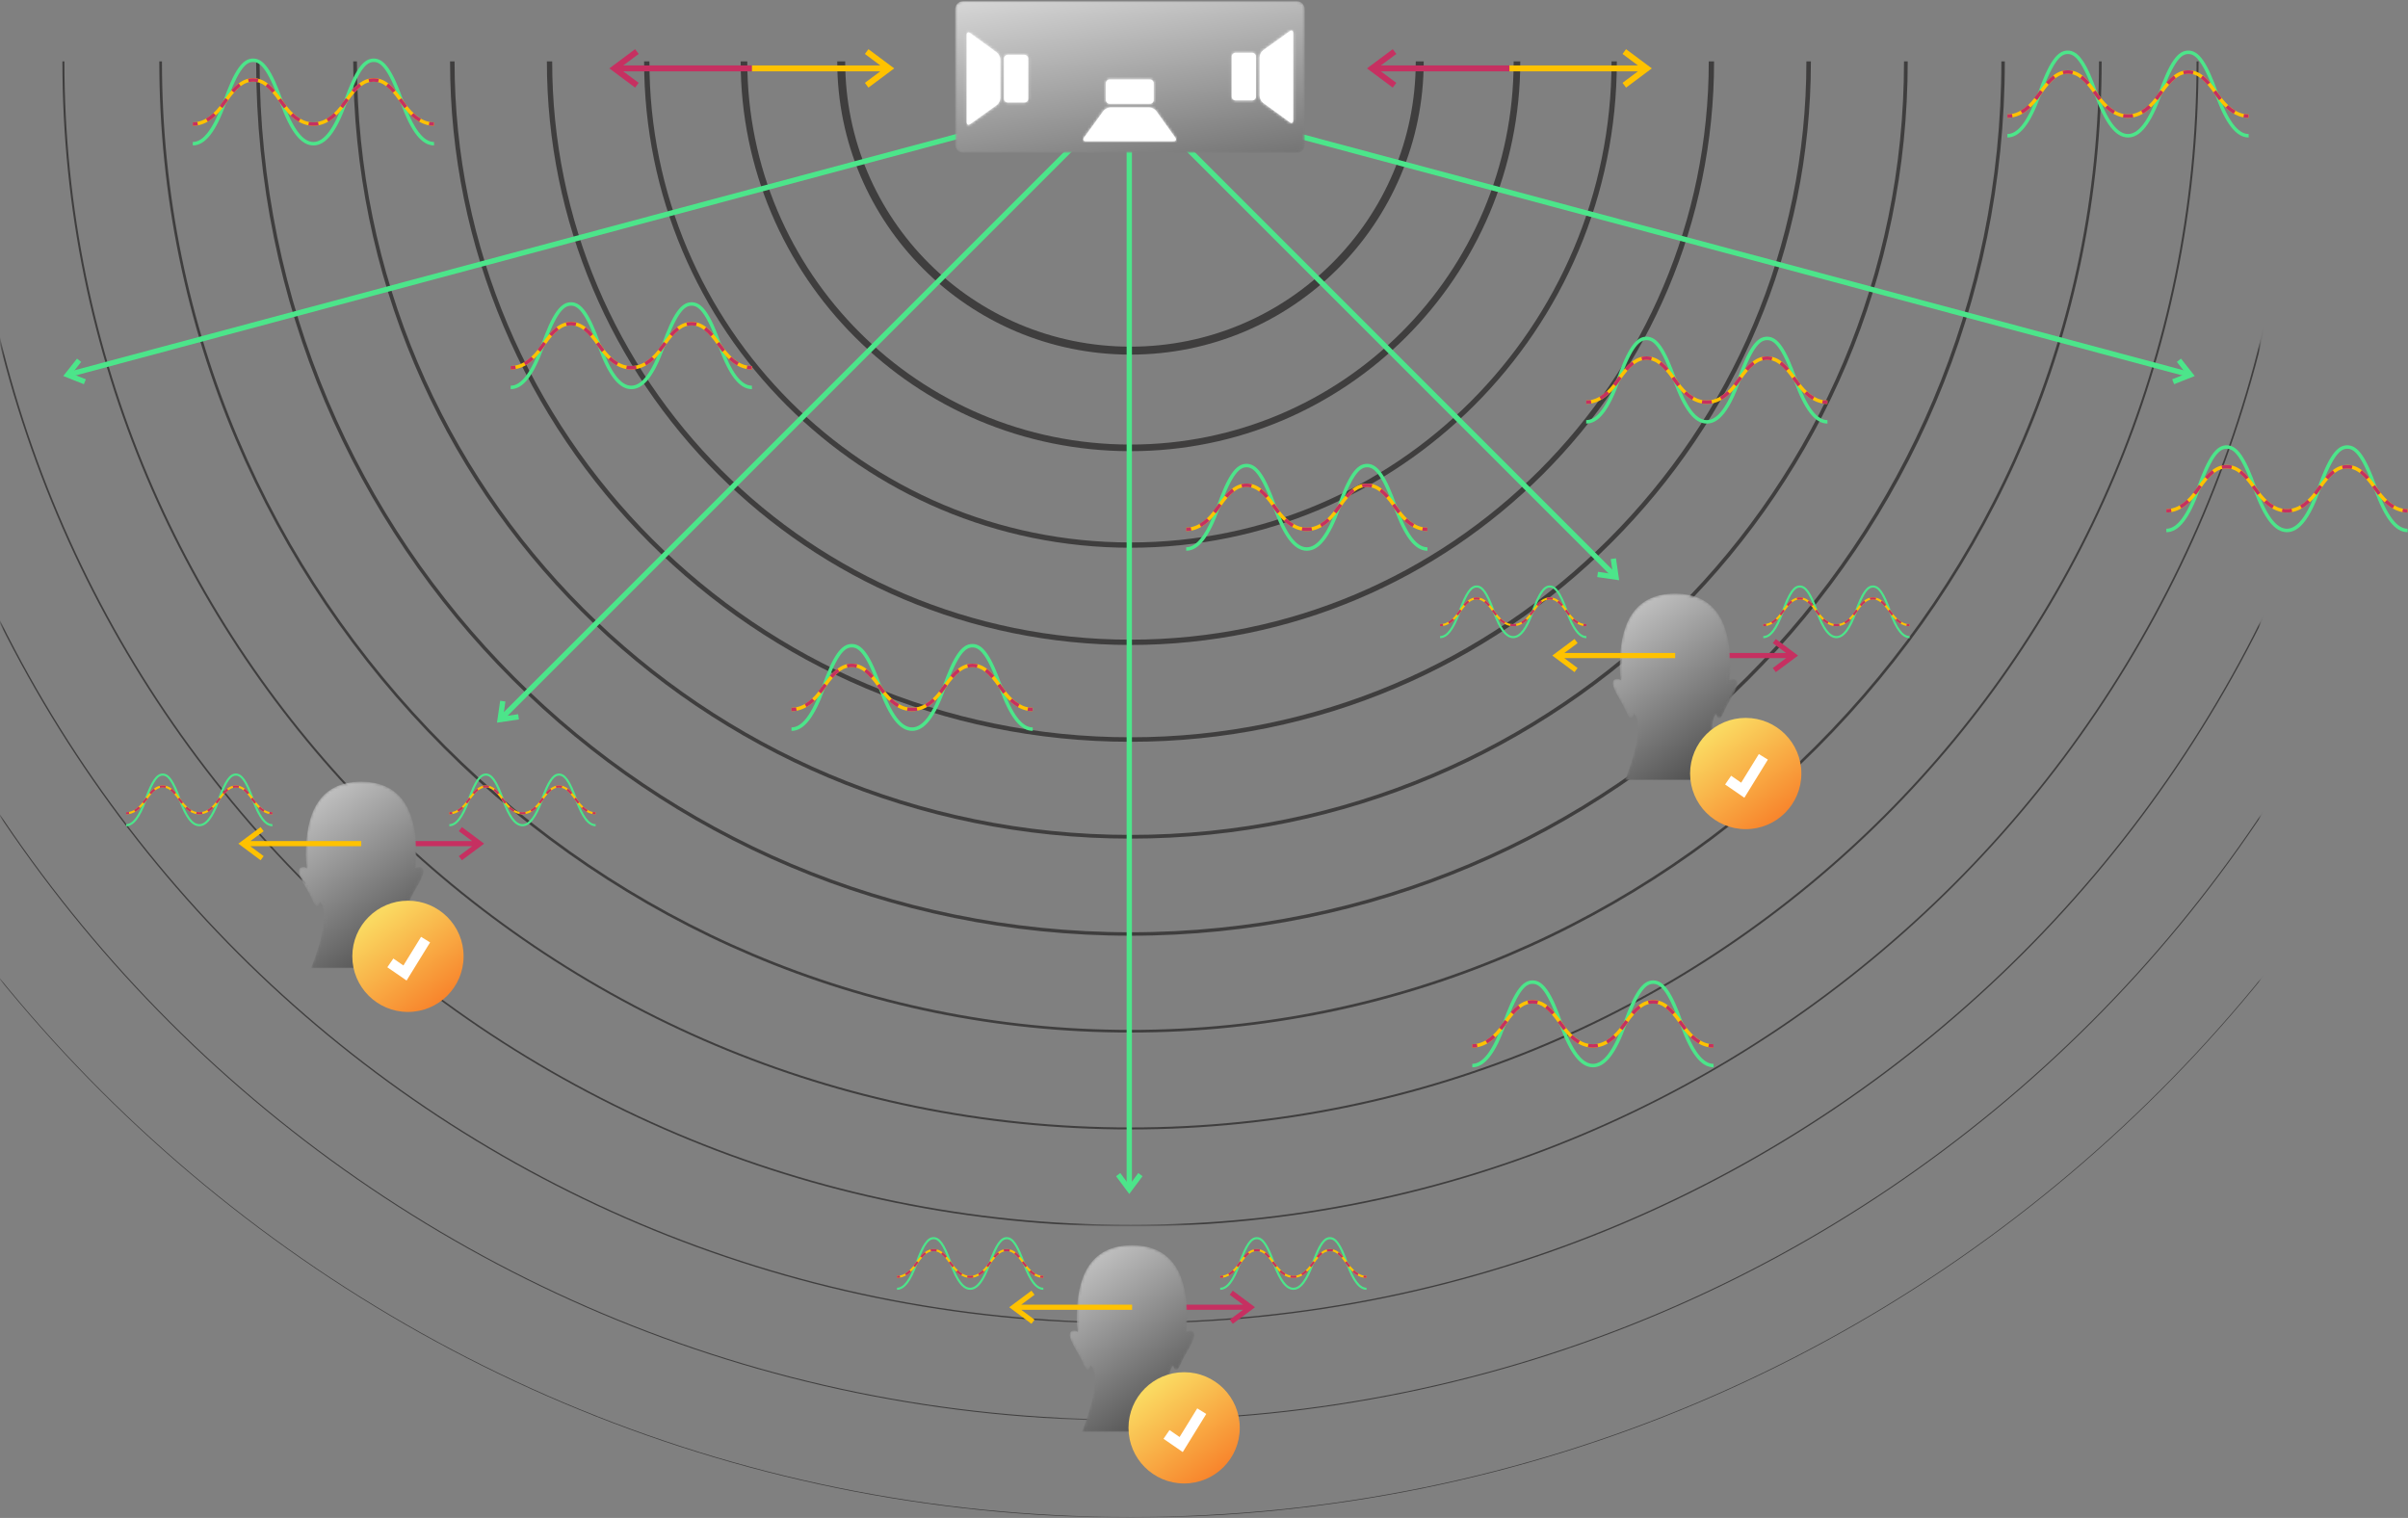 <?xml version="1.0" encoding="UTF-8"?>
<svg width="909px" height="573px" viewBox="0 0 909 573" version="1.1" xmlns="http://www.w3.org/2000/svg" xmlns:xlink="http://www.w3.org/1999/xlink">
    <rect x="0" y="0" width="909" height="573" fill="#808080" stroke="none"/>
    <!-- Generator: Sketch 51.3 (57544) - http://www.bohemiancoding.com/sketch -->
    <title>Group 11</title>
    <desc>Created with Sketch.</desc>
    <defs>
        <polygon id="path-1" points="0.367 0.688 853.124 0.688 853.124 440.202 0.367 440.202"></polygon>
        <polygon id="path-3" points="0.367 0.688 853.124 0.688 853.124 476.904 0.367 476.904"></polygon>
        <polygon id="path-5" points="0.367 0.688 853.124 0.688 853.124 513.605 0.367 513.605"></polygon>
        <polygon id="path-7" points="0.367 0.688 853.124 0.688 853.124 550.308 0.367 550.308"></polygon>
        <path d="M3.55,0.966 C1.903,0.966 0.567,2.301 0.567,3.948 L0.567,55.233 C0.567,56.88 1.903,58.214 3.55,58.214 L129.552,58.214 C131.199,58.214 132.533,56.88 132.533,55.233 L132.533,3.948 C132.533,2.301 131.199,0.966 129.552,0.966 L3.55,0.966 Z M126.852,46.657 L116.815,39.347 C116.086,38.817 115.49,37.646 115.49,36.744 L115.49,22.084 C115.49,21.182 116.089,20.016 116.822,19.491 L126.844,12.309 C127.576,11.784 128.176,12.092 128.176,12.993 L128.176,45.983 C128.176,46.583 127.911,46.918 127.519,46.918 C127.323,46.918 127.095,46.834 126.852,46.657 Z M4.928,46.68 L4.928,13.69 C4.928,12.79 5.524,12.486 6.252,13.016 L16.289,20.326 C17.017,20.857 17.613,22.028 17.613,22.929 L17.613,37.59 C17.613,38.491 17.014,39.657 16.281,40.183 L6.26,47.364 C6.017,47.538 5.789,47.621 5.593,47.621 C5.196,47.621 4.928,47.283 4.928,46.68 Z M104.969,37.018 L104.969,21.836 C104.969,21.063 105.595,20.436 106.367,20.436 L112.716,20.436 C113.488,20.436 114.114,21.063 114.114,21.836 L114.114,37.018 C114.114,37.791 113.488,38.417 112.716,38.417 L106.367,38.417 C105.595,38.417 104.969,37.791 104.969,37.018 Z M18.988,37.803 L18.988,22.62 C18.988,21.847 19.613,21.222 20.386,21.222 L26.735,21.222 C27.507,21.222 28.133,21.847 28.133,22.62 L28.133,37.803 C28.133,38.576 27.507,39.202 26.735,39.202 L20.386,39.202 C19.613,39.202 18.988,38.576 18.988,37.803 Z M57.46,38.292 L57.46,31.903 C57.46,31.131 58.086,30.504 58.858,30.504 L74.123,30.504 C74.896,30.504 75.521,31.131 75.521,31.903 L75.521,38.292 C75.521,39.065 74.896,39.691 74.123,39.691 L58.858,39.691 C58.086,39.691 57.46,39.065 57.46,38.292 Z M49.179,52.491 L56.53,42.398 C57.06,41.67 58.232,41.073 59.134,41.073 L73.874,41.073 C74.775,41.073 75.942,41.672 76.468,42.405 L83.69,52.484 C84.215,53.217 83.907,53.816 83.005,53.816 L49.852,53.816 C48.952,53.816 48.649,53.219 49.179,52.491 Z" id="path-9"></path>
        <linearGradient x1="5.961%" y1="-59.641%" x2="131.097%" y2="251.896%" id="linearGradient-11">
            <stop stop-color="#FFFFFF" offset="0%"></stop>
            <stop stop-color="#000000" offset="100%"></stop>
        </linearGradient>
        <path d="M3.445,28.173 C3.446,29.893 3.576,31.611 3.835,33.31 C3.423,32.926 2.868,32.737 2.308,32.79 C-0.896,33.195 1.698,37.683 4.026,41.582 C6.262,45.329 6.606,48.054 7.932,47.55 C8.391,47.374 8.697,46.787 8.772,46.023 C13.664,51.281 5.392,71.024 5.392,71.024 L43.289,71.024 C43.289,71.024 35.016,51.281 39.909,46.023 C40.016,46.84 40.29,47.406 40.74,47.55 C42.076,48.054 42.419,45.329 44.655,41.582 C46.983,37.683 49.569,33.195 46.342,32.79 C45.782,32.737 45.227,32.926 44.815,33.31 C45.075,31.611 45.204,29.893 45.205,28.173 C45.205,13.377 40.786,0.701 24.325,0.579 C7.864,0.669 3.445,13.377 3.445,28.173" id="path-12"></path>
        <linearGradient x1="-4.383%" y1="-46.094%" x2="103.774%" y2="163.86%" id="linearGradient-14">
            <stop stop-color="#FFFFFF" offset="0%"></stop>
            <stop stop-color="#000000" offset="100%"></stop>
        </linearGradient>
        <path d="M3.446,28.174 C3.447,29.893 3.576,31.61 3.835,33.309 C3.424,32.926 2.868,32.737 2.309,32.791 C-0.897,33.195 1.698,37.683 4.025,41.582 C6.262,45.329 6.606,48.053 7.933,47.55 C8.39,47.374 8.696,46.787 8.773,46.024 C13.664,51.282 5.391,71.024 5.391,71.024 L43.289,71.024 C43.289,71.024 35.017,51.282 39.908,46.024 C40.015,46.84 40.29,47.405 40.74,47.55 C42.076,48.053 42.419,45.329 44.655,41.582 C46.982,37.683 49.57,33.195 46.341,32.791 C45.783,32.737 45.226,32.926 44.815,33.309 C45.074,31.61 45.204,29.893 45.205,28.174 C45.205,13.377 40.786,0.702 24.325,0.579 C7.865,0.67 3.446,13.377 3.446,28.174" id="path-15"></path>
        <linearGradient x1="-4.382%" y1="-46.094%" x2="103.774%" y2="163.86%" id="linearGradient-17">
            <stop stop-color="#FFFFFF" offset="0%"></stop>
            <stop stop-color="#000000" offset="100%"></stop>
        </linearGradient>
        <path d="M3.445,28.173 C3.446,29.893 3.576,31.61 3.835,33.31 C3.424,32.925 2.868,32.736 2.308,32.791 C-0.897,33.195 1.698,37.683 4.026,41.582 C6.262,45.329 6.606,48.053 7.932,47.549 C8.391,47.374 8.696,46.787 8.772,46.023 C13.664,51.281 5.392,71.024 5.392,71.024 L43.289,71.024 C43.289,71.024 35.017,51.281 39.909,46.023 C40.016,46.839 40.29,47.406 40.74,47.549 C42.077,48.053 42.419,45.329 44.655,41.582 C46.982,37.683 49.569,33.195 46.342,32.791 C45.782,32.736 45.227,32.925 44.815,33.31 C45.074,31.61 45.204,29.893 45.205,28.173 C45.205,13.376 40.786,0.701 24.325,0.578 C7.864,0.67 3.445,13.376 3.445,28.173" id="path-18"></path>
        <linearGradient x1="-4.382%" y1="-46.092%" x2="103.775%" y2="163.859%" id="linearGradient-20">
            <stop stop-color="#FFFFFF" offset="0%"></stop>
            <stop stop-color="#000000" offset="100%"></stop>
        </linearGradient>
        <linearGradient x1="25.141%" y1="11.427%" x2="100%" y2="111.586%" id="linearGradient-21">
            <stop stop-color="#FAD961" offset="0%"></stop>
            <stop stop-color="#F76B1C" offset="100%"></stop>
        </linearGradient>
    </defs>
    <g id="Technology" stroke="none" stroke-width="1" fill="none" fill-rule="evenodd">
        <g id="Technologies---Desktop-HD-Copy-3" transform="translate(-266, -6289)">
            <g id="Group-11" transform="translate(266, 6288)">
                <g id="Group-214">
                    <g id="Group-31" transform="translate(0, 23.479)">
                        <path d="M317.55,0.688 C317.55,60.995 366.439,109.883 426.745,109.883 C487.052,109.883 535.94,60.995 535.94,0.688" id="Stroke-1" stroke="#3F3E3E" stroke-width="3"></path>
                        <path d="M280.848,0.688 C280.848,81.265 346.168,146.585 426.745,146.585 C507.322,146.585 572.642,81.265 572.642,0.688" id="Stroke-3" stroke="#3F3E3E" stroke-width="2.5"></path>
                        <path d="M244.147,0.688 C244.147,101.535 325.899,183.287 426.745,183.287 C527.591,183.287 609.343,101.535 609.343,0.688" id="Stroke-5" stroke="#3F3E3E" stroke-width="2"></path>
                        <path d="M207.444,0.688 C207.444,121.805 305.628,219.989 426.745,219.989 C547.861,219.989 646.046,121.805 646.046,0.688" id="Stroke-7" stroke="#3F3E3E" stroke-width="2"></path>
                        <path d="M170.742,0.688 C170.742,142.075 285.358,256.691 426.745,256.691 C568.132,256.691 682.748,142.075 682.748,0.688" id="Stroke-9" stroke="#3F3E3E" stroke-width="1.7"></path>
                        <path d="M134.04,0.688 C134.04,162.345 265.088,293.394 426.745,293.394 C588.401,293.394 719.45,162.345 719.45,0.688" id="Stroke-11" stroke="#3F3E3E" stroke-width="1.4"></path>
                        <path d="M97.338,0.688 C97.338,182.615 244.818,330.096 426.745,330.096 C608.672,330.096 756.152,182.615 756.152,0.688" id="Stroke-13" stroke="#3F3E3E" stroke-width="1.3"></path>
                        <path d="M60.636,0.688 C60.636,202.885 224.548,366.798 426.745,366.798 C628.942,366.798 792.855,202.885 792.855,0.688" id="Stroke-15" stroke="#3F3E3E"></path>
                        <path d="M23.934,0.688 C23.934,223.155 204.279,403.5 426.746,403.5 C649.212,403.5 829.557,223.155 829.557,0.688" id="Stroke-17" stroke="#3F3E3E" stroke-width="0.75"></path>
                        <g id="Group-21">
                            <mask id="mask-2" fill="white">
                                <use xlink:href="#path-1"></use>
                            </mask>
                            <g id="Clip-20"></g>
                            <path d="M-12.768,0.688 C-12.768,243.425 184.007,440.202 426.745,440.202 C669.481,440.202 866.259,243.425 866.259,0.688" id="Stroke-19" stroke="#3F3E3E" stroke-width="0.625" mask="url(#mask-2)"></path>
                        </g>
                        <g id="Group-24">
                            <mask id="mask-4" fill="white">
                                <use xlink:href="#path-3"></use>
                            </mask>
                            <g id="Clip-23"></g>
                            <path d="M-49.471,0.688 C-49.471,263.694 163.738,476.904 426.745,476.904 C689.752,476.904 902.961,263.694 902.961,0.688" id="Stroke-22" stroke="#3F3E3E" stroke-width="0.5" mask="url(#mask-4)"></path>
                        </g>
                        <g id="Group-27">
                            <mask id="mask-6" fill="white">
                                <use xlink:href="#path-5"></use>
                            </mask>
                            <g id="Clip-26"></g>
                            <path d="M-86.173,0.688 C-86.173,283.965 143.468,513.605 426.745,513.605 C710.021,513.605 939.663,283.965 939.663,0.688" id="Stroke-25" stroke="#3F3E3E" stroke-width="0.375" mask="url(#mask-6)"></path>
                        </g>
                        <g id="Group-30">
                            <mask id="mask-8" fill="white">
                                <use xlink:href="#path-7"></use>
                            </mask>
                            <g id="Clip-29"></g>
                            <path d="M-122.875,0.688 C-122.875,304.234 123.198,550.308 426.745,550.308 C730.292,550.308 976.365,304.234 976.365,0.688" id="Stroke-28" stroke="#3F3E3E" stroke-width="0.25" mask="url(#mask-8)"></path>
                        </g>
                    </g>
                    <path d="M426.295,35.115 L426.295,450.045" id="Stroke-32" stroke="#4CE58A" stroke-width="2"></path>
                    <polyline id="Stroke-33" stroke="#4CE58A" stroke-width="2" points="422.094 444.409 426.295 450.046 430.496 444.409"></polyline>
                    <path d="M426.332,35.078 L188.791,272.619" id="Stroke-34" stroke="#4CE58A" stroke-width="2"></path>
                    <polyline id="Stroke-35" stroke="#4CE58A" stroke-width="2" points="189.806 265.663 188.791 272.618 195.747 271.603"></polyline>
                    <path d="M426.295,35.115 L25.503,142.507" id="Stroke-36" stroke="#4CE58A" stroke-width="2"></path>
                    <polyline id="Stroke-37" stroke="#4CE58A" stroke-width="2" points="29.859 136.99 25.503 142.507 32.034 145.106"></polyline>
                    <path d="M426.088,35.115 L826.88,142.507" id="Stroke-38" stroke="#4CE58A" stroke-width="2"></path>
                    <polyline id="Stroke-39" stroke="#4CE58A" stroke-width="2" points="822.524 136.99 826.88 142.507 820.348 145.106"></polyline>
                    <path d="M426.629,35.448 L610.037,218.857" id="Stroke-40" stroke="#4CE58A" stroke-width="2"></path>
                    <polyline id="Stroke-41" stroke="#4CE58A" stroke-width="2" points="603.081 217.843 610.037 218.858 609.023 211.902"></polyline>
                    <polygon id="Fill-42" fill="#FFC200" points="283.79 27.939 332.295 27.939 326.487 32.269 327.828 34.068 337.557 26.816 327.828 19.565 326.487 21.364 332.295 25.694 283.79 25.694"></polygon>
                    <polygon id="Fill-43" fill="#C63061" points="283.79 25.694 235.284 25.694 241.093 21.364 239.751 19.565 230.022 26.817 239.751 34.068 241.093 32.269 235.284 27.939 283.79 27.939"></polygon>
                    <polygon id="Fill-44" fill="#FFC200" points="569.79 27.939 618.295 27.939 612.487 32.269 613.828 34.068 623.557 26.816 613.828 19.565 612.487 21.364 618.295 25.694 569.79 25.694"></polygon>
                    <polygon id="Fill-45" fill="#C63061" points="569.79 25.694 521.284 25.694 527.093 21.364 525.751 19.565 516.022 26.817 525.751 34.068 527.093 32.269 521.284 27.939 569.79 27.939"></polygon>
                    <polygon id="Fill-46" fill="#FFFFFF" points="363.051 55.069 490.051 55.069 490.051 5.069 363.051 5.069"></polygon>
                    <g id="Group-49" transform="translate(360, 0.479)">
                        <mask id="mask-10" fill="white">
                            <use xlink:href="#path-9"></use>
                        </mask>
                        <g id="Clip-48"></g>
                        <path d="M3.55,0.966 C1.903,0.966 0.567,2.301 0.567,3.948 L0.567,55.233 C0.567,56.88 1.903,58.214 3.55,58.214 L129.552,58.214 C131.199,58.214 132.533,56.88 132.533,55.233 L132.533,3.948 C132.533,2.301 131.199,0.966 129.552,0.966 L3.55,0.966 Z M126.852,46.657 L116.815,39.347 C116.086,38.817 115.49,37.646 115.49,36.744 L115.49,22.084 C115.49,21.182 116.089,20.016 116.822,19.491 L126.844,12.309 C127.576,11.784 128.176,12.092 128.176,12.993 L128.176,45.983 C128.176,46.583 127.911,46.918 127.519,46.918 C127.323,46.918 127.095,46.834 126.852,46.657 Z M4.928,46.68 L4.928,13.69 C4.928,12.79 5.524,12.486 6.252,13.016 L16.289,20.326 C17.017,20.857 17.613,22.028 17.613,22.929 L17.613,37.59 C17.613,38.491 17.014,39.657 16.281,40.183 L6.26,47.364 C6.017,47.538 5.789,47.621 5.593,47.621 C5.196,47.621 4.928,47.283 4.928,46.68 Z M104.969,37.018 L104.969,21.836 C104.969,21.063 105.595,20.436 106.367,20.436 L112.716,20.436 C113.488,20.436 114.114,21.063 114.114,21.836 L114.114,37.018 C114.114,37.791 113.488,38.417 112.716,38.417 L106.367,38.417 C105.595,38.417 104.969,37.791 104.969,37.018 Z M18.988,37.803 L18.988,22.62 C18.988,21.847 19.613,21.222 20.386,21.222 L26.735,21.222 C27.507,21.222 28.133,21.847 28.133,22.62 L28.133,37.803 C28.133,38.576 27.507,39.202 26.735,39.202 L20.386,39.202 C19.613,39.202 18.988,38.576 18.988,37.803 Z M57.46,38.292 L57.46,31.903 C57.46,31.131 58.086,30.504 58.858,30.504 L74.123,30.504 C74.896,30.504 75.521,31.131 75.521,31.903 L75.521,38.292 C75.521,39.065 74.896,39.691 74.123,39.691 L58.858,39.691 C58.086,39.691 57.46,39.065 57.46,38.292 Z M49.179,52.491 L56.53,42.398 C57.06,41.67 58.232,41.073 59.134,41.073 L73.874,41.073 C74.775,41.073 75.942,41.672 76.468,42.405 L83.69,52.484 C84.215,53.217 83.907,53.816 83.005,53.816 L49.852,53.816 C48.952,53.816 48.649,53.219 49.179,52.491 Z" id="Fill-47" fill="url(#linearGradient-11)" mask="url(#mask-10)"></path>
                    </g>
                    <polygon id="Fill-50" fill="#C63061" points="136.367 320.443 178.218 320.443 173.207 324.178 174.364 325.731 182.758 319.474 174.364 313.217 173.207 314.77 178.218 318.506 136.367 318.506"></polygon>
                    <g id="Group-54" transform="translate(112, 295.479)">
                        <mask id="mask-13" fill="white">
                            <use xlink:href="#path-12"></use>
                        </mask>
                        <g id="Clip-53"></g>
                        <path d="M3.445,28.173 C3.446,29.893 3.576,31.611 3.835,33.31 C3.423,32.926 2.868,32.737 2.308,32.79 C-0.896,33.195 1.698,37.683 4.026,41.582 C6.262,45.329 6.606,48.054 7.932,47.55 C8.391,47.374 8.697,46.787 8.772,46.023 C13.664,51.281 5.392,71.024 5.392,71.024 L43.289,71.024 C43.289,71.024 35.016,51.281 39.909,46.023 C40.016,46.84 40.29,47.406 40.74,47.55 C42.076,48.054 42.419,45.329 44.655,41.582 C46.983,37.683 49.569,33.195 46.342,32.79 C45.782,32.737 45.227,32.926 44.815,33.31 C45.075,31.611 45.204,29.893 45.205,28.173 C45.205,13.377 40.786,0.701 24.325,0.579 C7.864,0.669 3.445,13.377 3.445,28.173" id="Fill-52" fill="url(#linearGradient-14)" mask="url(#mask-13)"></path>
                    </g>
                    <g id="Group-79" transform="translate(47, 292.479)">
                        <polygon id="Fill-55" fill="#FFC200" points="89.367 26.026 47.516 26.026 52.528 22.291 51.37 20.738 42.977 26.995 51.37 33.252 52.528 31.699 47.516 27.963 89.367 27.963"></polygon>
                        <path d="M55.856,20.424 C53.01,20.424 50.562,17.296 48.154,10.582 C45.236,2.441 43.495,1.319 42.047,1.319 C40.599,1.319 38.858,2.435 35.938,10.582 C33.532,17.296 31.084,20.424 28.238,20.424 C25.39,20.424 22.944,17.296 20.535,10.582 C17.616,2.441 15.876,1.319 14.428,1.319 C12.979,1.319 11.239,2.435 8.319,10.582 C5.912,17.296 3.465,20.424 0.619,20.424 L0.619,19.627 C3.046,19.627 5.322,16.58 7.569,10.315 C10.127,3.176 11.988,0.522 14.422,0.522 C16.858,0.522 18.727,3.176 21.277,10.315 C23.526,16.58 25.797,19.627 28.23,19.627 C30.66,19.627 32.934,16.58 35.179,10.315 C37.739,3.176 39.599,0.522 42.035,0.522 C44.469,0.522 46.337,3.176 48.889,10.315 C51.136,16.58 53.41,19.627 55.84,19.627 L55.856,20.424 Z" id="Fill-57" fill="#4CE58A"></path>
                        <path d="M55.834,15.917 C53.072,15.917 50.576,14.205 48.186,10.681 C45.449,6.647 43.749,5.822 42.036,5.822 C40.323,5.822 38.622,6.647 35.886,10.681 C33.495,14.205 30.992,15.917 28.237,15.917 C25.482,15.917 22.979,14.205 20.589,10.681 C17.853,6.647 16.152,5.822 14.439,5.822 C12.727,5.822 11.024,6.647 8.289,10.681 C5.898,14.205 3.396,15.917 0.64,15.917 L0.64,15.128 C4.317,15.128 6.813,11.449 7.632,10.236 C10.182,6.486 12.084,5.028 14.444,5.028 C16.804,5.028 18.713,6.488 21.255,10.236 C24.569,15.128 27.338,15.128 28.248,15.128 C31.926,15.128 34.421,11.449 35.24,10.236 C37.79,6.486 39.692,5.028 42.053,5.028 C44.412,5.028 46.321,6.488 48.862,10.236 C52.177,15.128 54.946,15.128 55.856,15.128 L55.834,15.917 Z" id="Fill-59" fill="#FFC200"></path>
                        <path d="M55.834,15.917 C55.438,15.918 55.043,15.883 54.653,15.812 L54.797,15.036 C55.139,15.099 55.486,15.129 55.834,15.128 L55.834,15.917 Z" id="Fill-61" fill="#C63061"></path>
                        <path d="M43.052,5.948 C42.383,5.798 41.69,5.798 41.022,5.948 L40.838,5.181 C41.628,5.001 42.449,5.001 43.239,5.181 L43.052,5.948 Z M15.466,5.948 C15.123,5.865 14.772,5.824 14.419,5.826 C14.088,5.824 13.758,5.86 13.436,5.932 L13.256,5.164 C14.047,4.99 14.868,4.996 15.657,5.18 L15.466,5.948 Z M10.059,8.315 L9.455,7.799 C9.953,7.214 10.512,6.679 11.12,6.207 L11.599,6.838 C11.037,7.277 10.523,7.772 10.063,8.315 L10.059,8.315 Z M37.652,8.333 L37.047,7.818 C37.544,7.232 38.1,6.697 38.704,6.22 L39.183,6.852 C38.625,7.294 38.113,7.79 37.655,8.333 L37.652,8.333 Z M46.415,8.349 C45.954,7.803 45.439,7.303 44.878,6.858 L45.365,6.227 C45.97,6.707 46.524,7.246 47.02,7.836 L46.415,8.349 Z M18.823,8.369 C18.363,7.821 17.849,7.32 17.288,6.873 L17.78,6.251 C18.381,6.73 18.933,7.268 19.427,7.856 L18.823,8.369 Z M7.412,11.858 L6.775,11.375 C7.051,11.023 7.328,10.641 7.599,10.242 C7.758,10.011 7.908,9.792 8.058,9.581 L8.708,10.037 C8.562,10.242 8.413,10.457 8.26,10.68 C7.99,11.099 7.702,11.492 7.417,11.858 L7.412,11.858 Z M35.005,11.877 L34.367,11.394 C34.648,11.036 34.93,10.649 35.205,10.242 C35.357,10.019 35.504,9.805 35.65,9.601 L36.302,10.055 C36.158,10.257 36.015,10.465 35.866,10.687 C35.593,11.099 35.301,11.506 35.009,11.877 L35.005,11.877 Z M49.059,11.896 C48.764,11.518 48.466,11.107 48.175,10.68 C48.032,10.47 47.892,10.268 47.754,10.075 L48.406,9.62 C48.548,9.819 48.692,10.026 48.836,10.242 C49.118,10.655 49.405,11.05 49.689,11.411 L49.059,11.896 Z M21.467,11.915 C21.165,11.533 20.863,11.126 20.567,10.68 C20.429,10.476 20.294,10.281 20.16,10.094 L20.812,9.64 C20.948,9.833 21.087,10.034 21.228,10.242 C21.515,10.664 21.806,11.062 22.095,11.43 L21.467,11.915 Z M4.049,14.961 L3.644,14.28 C4.258,13.918 4.827,13.486 5.341,12.993 L5.892,13.562 C5.335,14.096 4.719,14.566 4.053,14.961 L4.049,14.961 Z M31.636,14.973 L31.244,14.292 C31.858,13.928 32.427,13.495 32.94,13.001 L33.489,13.572 C32.93,14.108 32.31,14.578 31.641,14.973 L31.636,14.973 Z M52.437,14.986 C51.769,14.594 51.149,14.125 50.59,13.59 L51.139,13.016 C51.652,13.51 52.222,13.941 52.837,14.302 L52.437,14.986 Z M24.855,14.997 C24.185,14.607 23.564,14.139 23.004,13.605 L23.553,13.032 C24.067,13.523 24.637,13.954 25.253,14.313 L24.855,14.997 Z M28.23,15.917 C27.84,15.917 27.452,15.884 27.07,15.816 L27.211,15.04 C27.547,15.099 27.888,15.129 28.23,15.128 C28.584,15.129 28.939,15.096 29.287,15.032 L29.436,15.806 C29.037,15.88 28.634,15.917 28.23,15.917 Z" id="Fill-63" fill="#C63061"></path>
                        <path d="M0.618,15.917 L0.618,15.128 C0.965,15.129 1.311,15.099 1.653,15.036 L1.799,15.812 C1.409,15.883 1.014,15.918 0.618,15.917" id="Fill-65" fill="#C63061"></path>
                        <path d="M177.857,20.424 C175.01,20.424 172.562,17.296 170.154,10.582 C167.236,2.441 165.494,1.319 164.047,1.319 C162.6,1.319 160.858,2.435 157.939,10.582 C155.531,17.296 153.084,20.424 150.238,20.424 C147.389,20.424 144.944,17.296 142.535,10.582 C139.615,2.441 137.875,1.319 136.428,1.319 C134.98,1.319 133.239,2.435 130.319,10.582 C127.912,17.296 125.465,20.424 122.618,20.424 L122.618,19.627 C125.046,19.627 127.323,16.58 129.569,10.315 C132.127,3.176 133.988,0.522 136.423,0.522 C138.858,0.522 140.726,3.176 143.278,10.315 C145.525,16.58 147.798,19.627 150.23,19.627 C152.661,19.627 154.934,16.58 157.179,10.315 C159.739,3.176 161.599,0.522 164.035,0.522 C166.47,0.522 168.338,3.176 170.888,10.315 C173.137,16.58 175.41,19.627 177.84,19.627 L177.857,20.424 Z" id="Fill-67" fill="#4CE58A"></path>
                        <path d="M177.834,15.917 C175.072,15.917 172.576,14.205 170.186,10.681 C167.449,6.647 165.749,5.822 164.036,5.822 C162.323,5.822 160.622,6.647 157.886,10.681 C155.495,14.205 152.992,15.917 150.237,15.917 C147.482,15.917 144.979,14.205 142.589,10.681 C139.853,6.647 138.152,5.822 136.439,5.822 C134.727,5.822 133.024,6.647 130.289,10.681 C127.898,14.205 125.396,15.917 122.64,15.917 L122.64,15.128 C126.317,15.128 128.813,11.449 129.632,10.236 C132.182,6.486 134.084,5.028 136.444,5.028 C138.804,5.028 140.713,6.488 143.255,10.236 C146.569,15.128 149.338,15.128 150.248,15.128 C153.926,15.128 156.421,11.449 157.24,10.236 C159.79,6.486 161.692,5.028 164.053,5.028 C166.412,5.028 168.321,6.488 170.862,10.236 C174.177,15.128 176.946,15.128 177.856,15.128 L177.834,15.917 Z" id="Fill-69" fill="#FFC200"></path>
                        <path d="M177.834,15.917 C177.438,15.918 177.043,15.883 176.653,15.812 L176.797,15.036 C177.139,15.099 177.486,15.129 177.834,15.128 L177.834,15.917 Z" id="Fill-71" fill="#C63061"></path>
                        <path d="M165.052,5.948 C164.383,5.798 163.69,5.798 163.022,5.948 L162.838,5.181 C163.628,5.001 164.449,5.001 165.239,5.181 L165.052,5.948 Z M137.466,5.948 C137.123,5.865 136.772,5.824 136.419,5.826 C136.088,5.824 135.758,5.86 135.436,5.932 L135.256,5.164 C136.047,4.99 136.868,4.996 137.657,5.18 L137.466,5.948 Z M132.059,8.315 L131.455,7.799 C131.953,7.214 132.512,6.679 133.12,6.207 L133.599,6.838 C133.037,7.277 132.523,7.772 132.063,8.315 L132.059,8.315 Z M159.652,8.333 L159.047,7.818 C159.544,7.232 160.1,6.697 160.704,6.22 L161.183,6.852 C160.625,7.294 160.113,7.79 159.655,8.333 L159.652,8.333 Z M168.415,8.349 C167.954,7.803 167.439,7.303 166.878,6.858 L167.365,6.227 C167.97,6.707 168.524,7.246 169.02,7.836 L168.415,8.349 Z M140.823,8.369 C140.363,7.821 139.849,7.32 139.288,6.873 L139.78,6.251 C140.381,6.73 140.933,7.268 141.427,7.856 L140.823,8.369 Z M129.412,11.858 L128.775,11.375 C129.051,11.023 129.328,10.641 129.599,10.242 C129.758,10.011 129.908,9.792 130.058,9.581 L130.708,10.037 C130.562,10.242 130.413,10.457 130.26,10.68 C129.99,11.099 129.702,11.492 129.417,11.858 L129.412,11.858 Z M157.005,11.877 L156.367,11.394 C156.648,11.036 156.93,10.649 157.205,10.242 C157.357,10.019 157.504,9.805 157.65,9.601 L158.302,10.055 C158.158,10.257 158.015,10.465 157.866,10.687 C157.593,11.099 157.301,11.506 157.009,11.877 L157.005,11.877 Z M171.059,11.896 C170.764,11.518 170.466,11.107 170.175,10.68 C170.032,10.47 169.892,10.268 169.754,10.075 L170.406,9.62 C170.548,9.819 170.692,10.026 170.836,10.242 C171.118,10.655 171.405,11.05 171.689,11.411 L171.059,11.896 Z M143.467,11.915 C143.165,11.533 142.863,11.126 142.567,10.68 C142.429,10.476 142.294,10.281 142.16,10.094 L142.812,9.64 C142.948,9.833 143.087,10.034 143.228,10.242 C143.515,10.664 143.806,11.062 144.095,11.43 L143.467,11.915 Z M126.049,14.961 L125.644,14.28 C126.258,13.918 126.827,13.486 127.341,12.993 L127.892,13.562 C127.335,14.096 126.719,14.566 126.053,14.961 L126.049,14.961 Z M153.636,14.973 L153.244,14.292 C153.858,13.928 154.427,13.495 154.94,13.001 L155.489,13.572 C154.93,14.108 154.31,14.578 153.641,14.973 L153.636,14.973 Z M174.437,14.986 C173.769,14.594 173.149,14.125 172.59,13.59 L173.139,13.016 C173.652,13.51 174.222,13.941 174.837,14.302 L174.437,14.986 Z M146.855,14.997 C146.185,14.607 145.564,14.139 145.004,13.605 L145.553,13.032 C146.067,13.523 146.637,13.954 147.253,14.313 L146.855,14.997 Z M150.23,15.917 C149.84,15.917 149.452,15.884 149.07,15.816 L149.211,15.04 C149.547,15.099 149.888,15.129 150.23,15.128 C150.584,15.129 150.939,15.096 151.287,15.032 L151.436,15.806 C151.037,15.88 150.634,15.917 150.23,15.917 Z" id="Fill-73" fill="#C63061"></path>
                        <path d="M122.618,15.917 L122.618,15.128 C122.965,15.129 123.311,15.099 123.653,15.036 L123.799,15.812 C123.409,15.883 123.014,15.918 122.618,15.917" id="Fill-75" fill="#C63061"></path>
                        <polygon id="Fill-77" fill="#C63061" points="380.367 202.964 422.218 202.964 417.207 206.699 418.364 208.252 426.758 201.995 418.364 195.738 417.207 197.291 422.218 201.027 380.367 201.027"></polygon>
                    </g>
                    <g id="Group-82" transform="translate(403, 470.479)">
                        <mask id="mask-16" fill="white">
                            <use xlink:href="#path-15"></use>
                        </mask>
                        <g id="Clip-81"></g>
                        <path d="M3.446,28.174 C3.447,29.893 3.576,31.61 3.835,33.309 C3.424,32.926 2.868,32.737 2.309,32.791 C-0.897,33.195 1.698,37.683 4.025,41.582 C6.262,45.329 6.606,48.053 7.933,47.55 C8.39,47.374 8.696,46.787 8.773,46.024 C13.664,51.282 5.391,71.024 5.391,71.024 L43.289,71.024 C43.289,71.024 35.017,51.282 39.908,46.024 C40.015,46.84 40.29,47.405 40.74,47.55 C42.076,48.053 42.419,45.329 44.655,41.582 C46.982,37.683 49.57,33.195 46.341,32.791 C45.783,32.737 45.226,32.926 44.815,33.309 C45.074,31.61 45.204,29.893 45.205,28.174 C45.205,13.377 40.786,0.702 24.325,0.579 C7.865,0.67 3.446,13.377 3.446,28.174" id="Fill-80" fill="url(#linearGradient-17)" mask="url(#mask-16)"></path>
                    </g>
                    <g id="Group-187" transform="translate(72, 19.479)">
                        <polygon id="Fill-83" fill="#FFC200" points="355.367 474.026 313.516 474.026 318.528 470.291 317.37 468.738 308.977 474.995 317.37 481.252 318.528 479.699 313.516 475.963 355.367 475.963"></polygon>
                        <path d="M321.856,468.424 C319.01,468.424 316.562,465.296 314.154,458.582 C311.236,450.441 309.495,449.319 308.046,449.319 C306.599,449.319 304.858,450.435 301.938,458.582 C299.531,465.296 297.084,468.424 294.238,468.424 C291.389,468.424 288.943,465.296 286.534,458.582 C283.615,450.441 281.875,449.319 280.428,449.319 C278.979,449.319 277.24,450.435 274.318,458.582 C271.913,465.296 269.464,468.424 266.618,468.424 L266.618,467.627 C269.046,467.627 271.322,464.58 273.568,458.315 C276.127,451.176 277.988,448.522 280.423,448.522 C282.858,448.522 284.726,451.176 287.277,458.315 C289.526,464.58 291.798,467.627 294.229,467.627 C296.661,467.627 298.933,464.58 301.18,458.315 C303.74,451.176 305.599,448.522 308.034,448.522 C310.469,448.522 312.337,451.176 314.889,458.315 C317.137,464.58 319.409,467.627 321.841,467.627 L321.856,468.424 Z" id="Fill-85" fill="#4CE58A"></path>
                        <path d="M321.834,463.917 C319.072,463.917 316.576,462.205 314.186,458.681 C311.449,454.647 309.749,453.822 308.036,453.822 C306.323,453.822 304.622,454.647 301.886,458.681 C299.495,462.205 296.992,463.917 294.237,463.917 C291.482,463.917 288.979,462.205 286.589,458.681 C283.853,454.647 282.152,453.822 280.439,453.822 C278.727,453.822 277.024,454.647 274.289,458.681 C271.898,462.205 269.395,463.917 266.64,463.917 L266.64,463.128 C270.317,463.128 272.813,459.449 273.632,458.236 C276.182,454.486 278.084,453.028 280.444,453.028 C282.804,453.028 284.713,454.488 287.255,458.236 C290.569,463.128 293.338,463.128 294.248,463.128 C297.926,463.128 300.421,459.449 301.24,458.236 C303.79,454.486 305.692,453.028 308.053,453.028 C310.412,453.028 312.321,454.488 314.862,458.236 C318.177,463.128 320.946,463.128 321.856,463.128 L321.834,463.917 Z" id="Fill-87" fill="#FFC200"></path>
                        <path d="M321.834,463.917 C321.438,463.918 321.043,463.883 320.653,463.812 L320.797,463.036 C321.139,463.099 321.486,463.129 321.834,463.128 L321.834,463.917 Z" id="Fill-89" fill="#C63061"></path>
                        <path d="M309.052,453.948 C308.383,453.798 307.69,453.798 307.022,453.948 L306.838,453.181 C307.628,453.001 308.449,453.001 309.239,453.181 L309.052,453.948 Z M281.466,453.948 C281.123,453.865 280.772,453.824 280.419,453.826 C280.088,453.824 279.758,453.86 279.436,453.932 L279.256,453.164 C280.047,452.99 280.868,452.996 281.657,453.18 L281.466,453.948 Z M276.059,456.315 L275.455,455.799 C275.953,455.214 276.512,454.679 277.12,454.207 L277.599,454.838 C277.037,455.277 276.523,455.772 276.063,456.315 L276.059,456.315 Z M303.652,456.333 L303.047,455.818 C303.544,455.232 304.1,454.697 304.704,454.22 L305.183,454.852 C304.625,455.294 304.113,455.79 303.655,456.333 L303.652,456.333 Z M312.415,456.349 C311.954,455.803 311.439,455.303 310.878,454.858 L311.365,454.227 C311.97,454.707 312.524,455.246 313.02,455.836 L312.415,456.349 Z M284.823,456.369 C284.363,455.821 283.849,455.32 283.288,454.873 L283.78,454.251 C284.381,454.73 284.933,455.268 285.427,455.856 L284.823,456.369 Z M273.412,459.858 L272.775,459.375 C273.051,459.023 273.328,458.641 273.599,458.242 C273.758,458.011 273.908,457.792 274.058,457.581 L274.708,458.037 C274.562,458.242 274.413,458.457 274.26,458.68 C273.99,459.099 273.702,459.492 273.417,459.858 L273.412,459.858 Z M301.005,459.877 L300.367,459.394 C300.648,459.036 300.93,458.649 301.205,458.242 C301.357,458.019 301.504,457.805 301.65,457.601 L302.302,458.055 C302.158,458.257 302.015,458.465 301.866,458.687 C301.593,459.099 301.301,459.506 301.009,459.877 L301.005,459.877 Z M315.059,459.896 C314.764,459.518 314.466,459.107 314.175,458.68 C314.032,458.47 313.892,458.268 313.754,458.075 L314.406,457.62 C314.548,457.819 314.692,458.026 314.836,458.242 C315.118,458.655 315.405,459.05 315.689,459.411 L315.059,459.896 Z M287.467,459.915 C287.165,459.533 286.863,459.126 286.567,458.68 C286.429,458.476 286.294,458.281 286.16,458.094 L286.812,457.64 C286.948,457.833 287.087,458.034 287.228,458.242 C287.515,458.664 287.806,459.062 288.095,459.43 L287.467,459.915 Z M270.049,462.961 L269.644,462.28 C270.258,461.918 270.827,461.486 271.341,460.993 L271.892,461.562 C271.335,462.096 270.719,462.566 270.053,462.961 L270.049,462.961 Z M297.636,462.973 L297.244,462.292 C297.858,461.928 298.427,461.495 298.94,461.001 L299.489,461.572 C298.93,462.108 298.31,462.578 297.641,462.973 L297.636,462.973 Z M318.437,462.986 C317.769,462.594 317.149,462.125 316.59,461.59 L317.139,461.016 C317.652,461.51 318.222,461.941 318.837,462.302 L318.437,462.986 Z M290.855,462.997 C290.185,462.607 289.564,462.139 289.004,461.605 L289.553,461.032 C290.067,461.523 290.637,461.954 291.253,462.313 L290.855,462.997 Z M294.23,463.917 C293.84,463.917 293.452,463.884 293.07,463.816 L293.211,463.04 C293.547,463.099 293.888,463.129 294.23,463.128 C294.584,463.129 294.939,463.096 295.287,463.032 L295.436,463.806 C295.037,463.88 294.634,463.917 294.23,463.917 Z" id="Fill-91" fill="#C63061"></path>
                        <path d="M266.618,463.917 L266.618,463.128 C266.965,463.129 267.311,463.099 267.653,463.036 L267.799,463.812 C267.409,463.883 267.014,463.918 266.618,463.917" id="Fill-93" fill="#C63061"></path>
                        <path d="M443.856,468.424 C441.01,468.424 438.562,465.296 436.154,458.582 C433.236,450.441 431.495,449.319 430.046,449.319 C428.599,449.319 426.858,450.435 423.938,458.582 C421.531,465.296 419.084,468.424 416.238,468.424 C413.389,468.424 410.943,465.296 408.534,458.582 C405.615,450.441 403.875,449.319 402.428,449.319 C400.979,449.319 399.24,450.435 396.318,458.582 C393.913,465.296 391.464,468.424 388.618,468.424 L388.618,467.627 C391.046,467.627 393.322,464.58 395.568,458.315 C398.127,451.176 399.988,448.522 402.423,448.522 C404.858,448.522 406.726,451.176 409.277,458.315 C411.526,464.58 413.798,467.627 416.229,467.627 C418.661,467.627 420.933,464.58 423.18,458.315 C425.74,451.176 427.599,448.522 430.034,448.522 C432.469,448.522 434.337,451.176 436.889,458.315 C439.137,464.58 441.409,467.627 443.841,467.627 L443.856,468.424 Z" id="Fill-95" fill="#4CE58A"></path>
                        <path d="M443.834,463.917 C441.072,463.917 438.576,462.205 436.186,458.681 C433.449,454.647 431.749,453.822 430.036,453.822 C428.323,453.822 426.622,454.647 423.886,458.681 C421.495,462.205 418.992,463.917 416.237,463.917 C413.482,463.917 410.979,462.205 408.589,458.681 C405.853,454.647 404.152,453.822 402.439,453.822 C400.727,453.822 399.024,454.647 396.289,458.681 C393.898,462.205 391.396,463.917 388.64,463.917 L388.64,463.128 C392.317,463.128 394.813,459.449 395.632,458.236 C398.182,454.486 400.084,453.028 402.444,453.028 C404.804,453.028 406.713,454.488 409.255,458.236 C412.569,463.128 415.338,463.128 416.248,463.128 C419.926,463.128 422.421,459.449 423.24,458.236 C425.79,454.486 427.692,453.028 430.053,453.028 C432.412,453.028 434.321,454.488 436.862,458.236 C440.177,463.128 442.946,463.128 443.856,463.128 L443.834,463.917 Z" id="Fill-97" fill="#FFC200"></path>
                        <path d="M443.834,463.917 C443.438,463.918 443.043,463.883 442.653,463.812 L442.797,463.036 C443.139,463.099 443.486,463.129 443.834,463.128 L443.834,463.917 Z" id="Fill-99" fill="#C63061"></path>
                        <path d="M431.052,453.948 C430.383,453.798 429.69,453.798 429.022,453.948 L428.838,453.181 C429.628,453.001 430.449,453.001 431.239,453.181 L431.052,453.948 Z M403.466,453.948 C403.123,453.865 402.772,453.824 402.419,453.826 C402.088,453.824 401.758,453.86 401.436,453.932 L401.256,453.164 C402.047,452.99 402.868,452.996 403.657,453.18 L403.466,453.948 Z M398.059,456.315 L397.455,455.799 C397.953,455.214 398.512,454.679 399.12,454.207 L399.599,454.838 C399.037,455.277 398.523,455.772 398.063,456.315 L398.059,456.315 Z M425.652,456.333 L425.047,455.818 C425.544,455.232 426.1,454.697 426.704,454.22 L427.183,454.852 C426.625,455.294 426.113,455.79 425.655,456.333 L425.652,456.333 Z M434.415,456.349 C433.954,455.803 433.439,455.303 432.878,454.858 L433.365,454.227 C433.97,454.707 434.524,455.246 435.02,455.836 L434.415,456.349 Z M406.823,456.369 C406.363,455.821 405.849,455.32 405.288,454.873 L405.78,454.251 C406.381,454.73 406.933,455.268 407.427,455.856 L406.823,456.369 Z M395.412,459.858 L394.775,459.375 C395.051,459.023 395.328,458.641 395.599,458.242 C395.758,458.011 395.908,457.792 396.058,457.581 L396.708,458.037 C396.562,458.242 396.413,458.457 396.26,458.68 C395.99,459.099 395.702,459.492 395.417,459.858 L395.412,459.858 Z M423.005,459.877 L422.367,459.394 C422.648,459.036 422.93,458.649 423.205,458.242 C423.357,458.019 423.504,457.805 423.65,457.601 L424.302,458.055 C424.158,458.257 424.015,458.465 423.866,458.687 C423.593,459.099 423.301,459.506 423.009,459.877 L423.005,459.877 Z M437.059,459.896 C436.764,459.518 436.466,459.107 436.175,458.68 C436.032,458.47 435.892,458.268 435.754,458.075 L436.406,457.62 C436.548,457.819 436.692,458.026 436.836,458.242 C437.118,458.655 437.405,459.05 437.689,459.411 L437.059,459.896 Z M409.467,459.915 C409.165,459.533 408.863,459.126 408.567,458.68 C408.429,458.476 408.294,458.281 408.16,458.094 L408.812,457.64 C408.948,457.833 409.087,458.034 409.228,458.242 C409.515,458.664 409.806,459.062 410.095,459.43 L409.467,459.915 Z M392.049,462.961 L391.644,462.28 C392.258,461.918 392.827,461.486 393.341,460.993 L393.892,461.562 C393.335,462.096 392.719,462.566 392.053,462.961 L392.049,462.961 Z M419.636,462.973 L419.244,462.292 C419.858,461.928 420.427,461.495 420.94,461.001 L421.489,461.572 C420.93,462.108 420.31,462.578 419.641,462.973 L419.636,462.973 Z M440.437,462.986 C439.769,462.594 439.149,462.125 438.59,461.59 L439.139,461.016 C439.652,461.51 440.222,461.941 440.837,462.302 L440.437,462.986 Z M412.855,462.997 C412.185,462.607 411.564,462.139 411.004,461.605 L411.553,461.032 C412.067,461.523 412.637,461.954 413.253,462.313 L412.855,462.997 Z M416.23,463.917 C415.84,463.917 415.452,463.884 415.07,463.816 L415.211,463.04 C415.547,463.099 415.888,463.129 416.23,463.128 C416.584,463.129 416.939,463.096 417.287,463.032 L417.436,463.806 C417.037,463.88 416.634,463.917 416.23,463.917 Z" id="Fill-101" fill="#C63061"></path>
                        <path d="M388.618,463.917 L388.618,463.128 C388.965,463.129 389.311,463.099 389.653,463.036 L389.799,463.812 C389.409,463.883 389.014,463.918 388.618,463.917" id="Fill-103" fill="#C63061"></path>
                        <path d="M317.856,257.424 C313.163,257.424 309.127,252.268 305.156,241.197 C300.344,227.774 297.474,225.924 295.087,225.924 C292.702,225.924 289.832,227.764 285.015,241.197 C281.046,252.268 277.012,257.424 272.318,257.424 C267.625,257.424 263.589,252.268 259.62,241.197 C254.806,227.774 251.936,225.924 249.549,225.924 C247.163,225.924 244.292,227.764 239.478,241.197 C235.51,252.268 231.476,257.424 226.781,257.424 L226.781,256.11 C230.787,256.11 234.537,251.087 238.24,240.755 C242.462,228.986 245.526,224.61 249.542,224.61 C253.559,224.61 256.639,228.986 260.844,240.755 C264.55,251.087 268.298,256.11 272.305,256.11 C276.313,256.11 280.062,251.087 283.764,240.755 C287.986,228.986 291.05,224.61 295.067,224.61 C299.084,224.61 302.163,228.986 306.368,240.755 C310.075,251.087 313.822,256.11 317.83,256.11 L317.856,257.424 Z" id="Fill-105" fill="#4CE58A"></path>
                        <path d="M317.819,249.993 C313.266,249.993 309.149,247.17 305.209,241.36 C300.698,234.709 297.894,233.348 295.07,233.348 C292.246,233.348 289.44,234.709 284.929,241.36 C280.988,247.17 276.861,249.993 272.318,249.993 C267.776,249.993 263.649,247.17 259.708,241.36 C255.197,234.709 252.393,233.348 249.569,233.348 C246.745,233.348 243.939,234.709 239.428,241.36 C235.487,247.17 231.36,249.993 226.818,249.993 L226.818,248.692 C232.881,248.692 236.996,242.627 238.345,240.626 C242.549,234.444 245.686,232.04 249.577,232.04 C253.468,232.04 256.616,234.447 260.806,240.626 C266.27,248.692 270.837,248.692 272.337,248.692 C278.4,248.692 282.514,242.627 283.865,240.626 C288.069,234.444 291.206,232.04 295.096,232.04 C298.987,232.04 302.134,234.447 306.325,240.626 C311.79,248.692 316.356,248.692 317.856,248.692 L317.819,249.993 Z" id="Fill-107" fill="#FFC200"></path>
                        <path d="M317.819,249.993 C317.167,249.995 316.514,249.936 315.873,249.819 L316.109,248.542 C316.673,248.643 317.246,248.693 317.819,248.692 L317.819,249.993 Z" id="Fill-109" fill="#C63061"></path>
                        <path d="M296.744,233.557 C295.642,233.309 294.499,233.309 293.397,233.557 L293.095,232.292 C294.397,231.995 295.751,231.995 297.054,232.292 L296.744,233.557 Z M251.262,233.557 C250.697,233.42 250.117,233.352 249.535,233.356 C248.99,233.353 248.446,233.411 247.915,233.531 L247.617,232.264 C248.923,231.977 250.276,231.987 251.577,232.292 L251.262,233.557 Z M242.348,237.46 L241.351,236.609 C242.174,235.643 243.094,234.763 244.098,233.983 L244.886,235.024 C243.96,235.748 243.111,236.565 242.352,237.46 L242.348,237.46 Z M287.841,237.488 L286.845,236.64 C287.664,235.674 288.579,234.791 289.577,234.007 L290.365,235.048 C289.445,235.776 288.601,236.594 287.846,237.488 L287.841,237.488 Z M302.29,237.517 C301.529,236.616 300.68,235.792 299.755,235.058 L300.558,234.017 C301.556,234.808 302.469,235.696 303.286,236.669 L302.29,237.517 Z M256.797,237.548 C256.038,236.645 255.19,235.819 254.267,235.081 L255.076,234.057 C256.068,234.847 256.978,235.733 257.793,236.703 L256.797,237.548 Z M237.983,243.301 L236.932,242.505 C237.388,241.925 237.845,241.295 238.291,240.637 C238.554,240.257 238.801,239.895 239.048,239.546 L240.119,240.299 C239.878,240.637 239.634,240.99 239.381,241.36 C238.937,242.05 238.462,242.697 237.991,243.301 L237.983,243.301 Z M283.476,243.332 L282.426,242.536 C282.888,241.945 283.353,241.308 283.807,240.637 C284.056,240.269 284.301,239.917 284.541,239.58 L285.615,240.329 C285.379,240.66 285.142,241.004 284.898,241.37 C284.446,242.05 283.965,242.721 283.484,243.332 L283.476,243.332 Z M306.648,243.363 C306.163,242.742 305.672,242.062 305.19,241.36 C304.956,241.014 304.724,240.681 304.497,240.361 L305.571,239.612 C305.807,239.939 306.043,240.281 306.281,240.637 C306.746,241.318 307.219,241.969 307.686,242.564 L306.648,243.363 Z M261.155,243.394 C260.659,242.765 260.16,242.094 259.671,241.36 C259.445,241.023 259.222,240.701 259.001,240.392 L260.076,239.645 C260.302,239.963 260.53,240.293 260.762,240.637 C261.234,241.332 261.716,241.99 262.19,242.596 L261.155,243.394 Z M232.437,248.417 L231.77,247.295 C232.783,246.697 233.722,245.985 234.568,245.172 L235.477,246.111 C234.559,246.992 233.542,247.765 232.445,248.417 L232.437,248.417 Z M277.923,248.437 L277.276,247.313 C278.289,246.714 279.226,246 280.071,245.185 L280.978,246.127 C280.056,247.011 279.033,247.786 277.931,248.437 L277.923,248.437 Z M312.219,248.458 C311.116,247.81 310.095,247.038 309.174,246.155 L310.077,245.211 C310.924,246.023 311.864,246.735 312.878,247.332 L312.219,248.458 Z M266.741,248.476 C265.637,247.833 264.613,247.062 263.691,246.182 L264.595,245.237 C265.442,246.048 266.384,246.757 267.398,247.349 L266.741,248.476 Z M272.306,249.993 C271.664,249.993 271.024,249.937 270.392,249.827 L270.627,248.547 C271.181,248.645 271.743,248.694 272.306,248.692 C272.89,248.694 273.474,248.64 274.05,248.534 L274.295,249.811 C273.639,249.932 272.973,249.993 272.306,249.993 Z" id="Fill-111" fill="#C63061"></path>
                        <path d="M226.781,249.993 L226.781,248.692 C227.353,248.694 227.926,248.643 228.489,248.542 L228.727,249.819 C228.086,249.936 227.434,249.995 226.781,249.993" id="Fill-113" fill="#C63061"></path>
                        <path d="M574.856,384.424 C570.163,384.424 566.128,379.268 562.157,368.197 C557.343,354.775 554.473,352.924 552.087,352.924 C549.702,352.924 546.832,354.764 542.015,368.197 C538.047,379.268 534.013,384.424 529.318,384.424 C524.625,384.424 520.59,379.268 516.62,368.197 C511.807,354.775 508.937,352.924 506.55,352.924 C504.163,352.924 501.293,354.764 496.478,368.197 C492.51,379.268 488.476,384.424 483.781,384.424 L483.781,383.11 C487.788,383.11 491.538,378.087 495.24,367.755 C499.462,355.986 502.526,351.61 506.543,351.61 C510.558,351.61 513.639,355.986 517.843,367.755 C521.549,378.087 525.298,383.11 529.306,383.11 C533.313,383.11 537.062,378.087 540.764,367.755 C544.986,355.986 548.051,351.61 552.067,351.61 C556.083,351.61 559.163,355.986 563.369,367.755 C567.074,378.087 570.822,383.11 574.831,383.11 L574.856,384.424 Z" id="Fill-115" fill="#4CE58A"></path>
                        <path d="M574.819,376.993 C570.266,376.993 566.149,374.17 562.209,368.36 C557.698,361.71 554.894,360.348 552.07,360.348 C549.246,360.348 546.44,361.71 541.929,368.36 C537.988,374.17 533.861,376.993 529.318,376.993 C524.776,376.993 520.649,374.17 516.708,368.36 C512.197,361.71 509.393,360.348 506.569,360.348 C503.745,360.348 500.939,361.71 496.428,368.36 C492.487,374.17 488.36,376.993 483.818,376.993 L483.818,375.692 C489.881,375.692 493.996,369.627 495.345,367.626 C499.549,361.444 502.686,359.04 506.577,359.04 C510.468,359.04 513.616,361.447 517.806,367.626 C523.27,375.692 527.837,375.692 529.337,375.692 C535.4,375.692 539.514,369.627 540.865,367.626 C545.069,361.444 548.206,359.04 552.096,359.04 C555.987,359.04 559.134,361.447 563.325,367.626 C568.79,375.692 573.356,375.692 574.856,375.692 L574.819,376.993 Z" id="Fill-117" fill="#FFC200"></path>
                        <path d="M574.819,376.993 C574.167,376.995 573.514,376.936 572.873,376.819 L573.109,375.542 C573.673,375.643 574.246,375.693 574.819,375.692 L574.819,376.993 Z" id="Fill-119" fill="#C63061"></path>
                        <path d="M553.744,360.557 C552.642,360.308 551.499,360.308 550.397,360.557 L550.095,359.291 C551.397,358.995 552.751,358.995 554.054,359.291 L553.744,360.557 Z M508.262,360.557 C507.697,360.42 507.117,360.353 506.535,360.356 C505.99,360.353 505.446,360.411 504.915,360.531 L504.617,359.264 C505.923,358.976 507.276,358.986 508.577,359.291 L508.262,360.557 Z M499.348,364.459 L498.351,363.61 C499.174,362.644 500.094,361.764 501.098,360.983 L501.886,362.024 C500.96,362.748 500.111,363.565 499.352,364.459 L499.348,364.459 Z M544.841,364.488 L543.845,363.64 C544.664,362.673 545.579,361.791 546.577,361.007 L547.365,362.048 C546.445,362.776 545.601,363.594 544.846,364.488 L544.841,364.488 Z M559.29,364.517 C558.529,363.616 557.68,362.793 556.755,362.058 L557.558,361.017 C558.556,361.808 559.469,362.697 560.286,363.668 L559.29,364.517 Z M513.797,364.548 C513.038,363.646 512.19,362.82 511.267,362.082 L512.076,361.057 C513.068,361.846 513.978,362.733 514.793,363.702 L513.797,364.548 Z M494.983,370.3 L493.932,369.505 C494.388,368.925 494.845,368.295 495.291,367.637 C495.554,367.257 495.801,366.896 496.048,366.546 L497.119,367.298 C496.878,367.637 496.634,367.99 496.381,368.361 C495.937,369.05 495.462,369.697 494.991,370.3 L494.983,370.3 Z M540.476,370.332 L539.426,369.536 C539.888,368.945 540.353,368.308 540.807,367.637 C541.056,367.269 541.301,366.916 541.541,366.579 L542.615,367.329 C542.379,367.661 542.142,368.003 541.898,368.37 C541.446,369.05 540.965,369.721 540.484,370.332 L540.476,370.332 Z M563.648,370.363 C563.163,369.743 562.672,369.062 562.19,368.361 C561.956,368.014 561.724,367.68 561.497,367.361 L562.571,366.611 C562.807,366.94 563.043,367.281 563.281,367.637 C563.746,368.318 564.219,368.969 564.686,369.565 L563.648,370.363 Z M518.155,370.394 C517.659,369.765 517.16,369.094 516.671,368.361 C516.445,368.024 516.222,367.702 516.001,367.392 L517.076,366.646 C517.302,366.962 517.53,367.293 517.762,367.637 C518.234,368.332 518.716,368.99 519.19,369.596 L518.155,370.394 Z M489.437,375.416 L488.77,374.295 C489.783,373.697 490.722,372.986 491.568,372.171 L492.477,373.111 C491.559,373.993 490.542,374.765 489.445,375.416 L489.437,375.416 Z M534.923,375.438 L534.276,374.313 C535.289,373.714 536.226,373 537.071,372.185 L537.978,373.127 C537.056,374.01 536.033,374.786 534.931,375.438 L534.923,375.438 Z M569.219,375.457 C568.116,374.81 567.095,374.038 566.174,373.156 L567.077,372.211 C567.924,373.024 568.864,373.736 569.878,374.332 L569.219,375.457 Z M523.741,375.476 C522.637,374.832 521.613,374.062 520.691,373.182 L521.595,372.238 C522.442,373.048 523.384,373.757 524.398,374.349 L523.741,375.476 Z M529.306,376.993 C528.664,376.993 528.024,376.938 527.392,376.827 L527.627,375.546 C528.181,375.646 528.743,375.695 529.306,375.692 C529.89,375.695 530.474,375.64 531.05,375.534 L531.295,376.812 C530.639,376.933 529.973,376.993 529.306,376.993 Z" id="Fill-121" fill="#C63061"></path>
                        <path d="M483.781,376.993 L483.781,375.692 C484.353,375.694 484.926,375.643 485.489,375.542 L485.727,376.819 C485.086,376.936 484.434,376.995 483.781,376.993" id="Fill-123" fill="#C63061"></path>
                        <path d="M836.856,182.424 C832.162,182.424 828.128,177.267 824.156,166.197 C819.343,152.774 816.473,150.924 814.088,150.924 C811.701,150.924 808.831,152.764 804.015,166.197 C800.046,177.267 796.012,182.424 791.318,182.424 C786.625,182.424 782.589,177.267 778.619,166.197 C773.806,152.774 770.936,150.924 768.549,150.924 C766.163,150.924 763.293,152.764 758.478,166.197 C754.509,177.267 750.475,182.424 745.781,182.424 L745.781,181.11 C749.787,181.11 753.537,176.087 757.24,165.756 C761.462,153.986 764.526,149.61 768.542,149.61 C772.558,149.61 775.638,153.986 779.843,165.756 C783.549,176.087 787.297,181.11 791.305,181.11 C795.313,181.11 799.061,176.087 802.764,165.756 C806.986,153.986 810.05,149.61 814.066,149.61 C818.083,149.61 821.163,153.986 825.368,165.756 C829.074,176.087 832.822,181.11 836.83,181.11 L836.856,182.424 Z" id="Fill-125" fill="#4CE58A"></path>
                        <path d="M836.819,174.994 C832.266,174.994 828.149,172.171 824.209,166.361 C819.698,159.709 816.894,158.349 814.07,158.349 C811.246,158.349 808.44,159.709 803.929,166.361 C799.988,172.171 795.861,174.994 791.318,174.994 C786.776,174.994 782.649,172.171 778.708,166.361 C774.197,159.709 771.393,158.349 768.569,158.349 C765.745,158.349 762.939,159.709 758.428,166.361 C754.487,172.171 750.36,174.994 745.818,174.994 L745.818,173.692 C751.882,173.692 755.996,167.627 757.345,165.626 C761.55,159.445 764.686,157.04 768.577,157.04 C772.468,157.04 775.616,159.446 779.806,165.626 C785.27,173.692 789.837,173.692 791.337,173.692 C797.4,173.692 801.514,167.627 802.865,165.626 C807.069,159.445 810.206,157.04 814.096,157.04 C817.987,157.04 821.134,159.446 825.325,165.626 C830.79,173.692 835.356,173.692 836.856,173.692 L836.819,174.994 Z" id="Fill-127" fill="#FFC200"></path>
                        <path d="M836.819,174.994 C836.167,174.994 835.514,174.936 834.873,174.82 L835.109,173.542 C835.673,173.643 836.246,173.694 836.819,173.692 L836.819,174.994 Z" id="Fill-129" fill="#C63061"></path>
                        <path d="M815.744,158.557 C814.642,158.309 813.499,158.309 812.397,158.557 L812.095,157.292 C813.397,156.995 814.751,156.995 816.054,157.292 L815.744,158.557 Z M770.262,158.557 C769.697,158.42 769.117,158.352 768.535,158.356 C767.99,158.353 767.446,158.411 766.915,158.531 L766.617,157.264 C767.923,156.977 769.276,156.987 770.577,157.292 L770.262,158.557 Z M761.348,162.46 L760.351,161.609 C761.174,160.643 762.094,159.763 763.098,158.983 L763.886,160.024 C762.96,160.748 762.111,161.565 761.352,162.46 L761.348,162.46 Z M806.841,162.488 L805.845,161.64 C806.664,160.674 807.579,159.791 808.577,159.007 L809.365,160.048 C808.445,160.776 807.601,161.594 806.846,162.488 L806.841,162.488 Z M821.29,162.517 C820.529,161.616 819.68,160.792 818.755,160.058 L819.558,159.017 C820.556,159.808 821.469,160.696 822.286,161.669 L821.29,162.517 Z M775.797,162.548 C775.038,161.645 774.19,160.819 773.267,160.081 L774.076,159.057 C775.068,159.847 775.978,160.733 776.793,161.703 L775.797,162.548 Z M756.983,168.301 L755.932,167.505 C756.388,166.925 756.845,166.295 757.291,165.637 C757.554,165.257 757.801,164.895 758.048,164.546 L759.119,165.299 C758.878,165.637 758.634,165.991 758.381,166.36 C757.937,167.05 757.462,167.698 756.991,168.301 L756.983,168.301 Z M802.476,168.332 L801.426,167.536 C801.888,166.946 802.353,166.308 802.807,165.637 C803.056,165.269 803.301,164.917 803.541,164.58 L804.615,165.329 C804.379,165.66 804.142,166.004 803.898,166.37 C803.446,167.05 802.965,167.721 802.484,168.332 L802.476,168.332 Z M825.648,168.364 C825.163,167.742 824.672,167.062 824.19,166.36 C823.956,166.013 823.724,165.68 823.497,165.361 L824.571,164.612 C824.807,164.939 825.043,165.281 825.281,165.637 C825.746,166.318 826.219,166.969 826.686,167.565 L825.648,168.364 Z M780.155,168.395 C779.659,167.765 779.16,167.094 778.671,166.36 C778.445,166.023 778.222,165.701 778.001,165.392 L779.076,164.645 C779.302,164.963 779.53,165.293 779.762,165.637 C780.234,166.331 780.716,166.99 781.19,167.596 L780.155,168.395 Z M751.437,173.416 L750.77,172.295 C751.783,171.698 752.722,170.985 753.568,170.172 L754.477,171.111 C753.559,171.993 752.542,172.766 751.445,173.416 L751.437,173.416 Z M796.923,173.437 L796.276,172.313 C797.289,171.714 798.226,171 799.071,170.185 L799.978,171.127 C799.056,172.011 798.033,172.786 796.931,173.437 L796.923,173.437 Z M831.219,173.458 C830.116,172.811 829.095,172.038 828.174,171.156 L829.077,170.211 C829.924,171.024 830.864,171.735 831.878,172.331 L831.219,173.458 Z M785.741,173.476 C784.637,172.833 783.613,172.063 782.691,171.182 L783.595,170.237 C784.442,171.047 785.384,171.757 786.398,172.35 L785.741,173.476 Z M791.306,174.994 C790.664,174.994 790.024,174.938 789.392,174.827 L789.627,173.547 C790.181,173.645 790.743,173.694 791.306,173.692 C791.89,173.694 792.474,173.64 793.05,173.534 L793.295,174.811 C792.639,174.932 791.973,174.994 791.306,174.994 Z" id="Fill-131" fill="#C63061"></path>
                        <path d="M745.781,174.994 L745.781,173.692 C746.353,173.694 746.926,173.643 747.489,173.542 L747.727,174.82 C747.086,174.936 746.434,174.994 745.781,174.994" id="Fill-133" fill="#C63061"></path>
                        <path d="M211.857,128.424 C207.162,128.424 203.127,123.267 199.156,112.197 C194.344,98.774 191.474,96.924 189.088,96.924 C186.702,96.924 183.832,98.764 179.016,112.197 C175.047,123.267 171.012,128.424 166.319,128.424 C161.625,128.424 157.589,123.267 153.619,112.197 C148.806,98.774 145.936,96.924 143.549,96.924 C141.163,96.924 138.293,98.764 133.478,112.197 C129.51,123.267 125.475,128.424 120.781,128.424 L120.781,127.11 C124.787,127.11 128.537,122.087 132.24,111.756 C136.462,99.986 139.526,95.61 143.542,95.61 C147.559,95.61 150.638,99.986 154.844,111.756 C158.549,122.087 162.298,127.11 166.305,127.11 C170.314,127.11 174.061,122.087 177.764,111.756 C181.987,99.986 185.05,95.61 189.066,95.61 C193.083,95.61 196.163,99.986 200.369,111.756 C204.075,122.087 207.822,127.11 211.831,127.11 L211.857,128.424 Z" id="Fill-135" fill="#4CE58A"></path>
                        <path d="M211.819,120.993 C207.266,120.993 203.149,118.171 199.209,112.361 C194.698,105.71 191.894,104.349 189.07,104.349 C186.246,104.349 183.44,105.71 178.929,112.361 C174.988,118.171 170.861,120.993 166.318,120.993 C161.776,120.993 157.649,118.171 153.708,112.361 C149.197,105.71 146.393,104.349 143.569,104.349 C140.745,104.349 137.939,105.71 133.428,112.361 C129.487,118.171 125.36,120.993 120.818,120.993 L120.818,119.692 C126.881,119.692 130.996,113.627 132.345,111.626 C136.549,105.445 139.686,103.04 143.577,103.04 C147.468,103.04 150.616,105.447 154.806,111.626 C160.27,119.692 164.837,119.692 166.337,119.692 C172.4,119.692 176.514,113.627 177.865,111.626 C182.069,105.445 185.206,103.04 189.096,103.04 C192.987,103.04 196.134,105.447 200.325,111.626 C205.79,119.692 210.356,119.692 211.856,119.692 L211.819,120.993 Z" id="Fill-137" fill="#FFC200"></path>
                        <path d="M211.819,120.994 C211.167,120.995 210.514,120.936 209.873,120.82 L210.109,119.541 C210.673,119.644 211.246,119.694 211.819,119.692 L211.819,120.994 Z" id="Fill-139" fill="#C63061"></path>
                        <path d="M190.744,104.557 C189.642,104.309 188.499,104.309 187.397,104.557 L187.095,103.292 C188.397,102.995 189.751,102.995 191.054,103.292 L190.744,104.557 Z M145.262,104.557 C144.697,104.42 144.117,104.352 143.535,104.356 C142.99,104.353 142.446,104.411 141.915,104.531 L141.617,103.264 C142.923,102.977 144.276,102.987 145.577,103.292 L145.262,104.557 Z M136.348,108.46 L135.351,107.609 C136.174,106.643 137.094,105.763 138.098,104.983 L138.886,106.024 C137.96,106.748 137.111,107.565 136.352,108.46 L136.348,108.46 Z M181.841,108.488 L180.845,107.64 C181.664,106.674 182.579,105.791 183.577,105.007 L184.365,106.048 C183.445,106.776 182.601,107.594 181.846,108.488 L181.841,108.488 Z M196.29,108.517 C195.529,107.616 194.68,106.792 193.755,106.058 L194.558,105.017 C195.556,105.808 196.469,106.696 197.286,107.669 L196.29,108.517 Z M150.797,108.548 C150.038,107.645 149.19,106.819 148.267,106.081 L149.076,105.057 C150.068,105.847 150.978,106.733 151.793,107.703 L150.797,108.548 Z M131.983,114.301 L130.932,113.505 C131.388,112.925 131.845,112.295 132.291,111.637 C132.554,111.257 132.801,110.895 133.048,110.546 L134.119,111.299 C133.878,111.637 133.634,111.991 133.381,112.36 C132.937,113.05 132.462,113.698 131.991,114.301 L131.983,114.301 Z M177.476,114.332 L176.426,113.536 C176.888,112.946 177.353,112.308 177.807,111.637 C178.056,111.269 178.301,110.917 178.541,110.58 L179.615,111.329 C179.379,111.66 179.142,112.004 178.898,112.37 C178.446,113.05 177.965,113.721 177.484,114.332 L177.476,114.332 Z M200.648,114.364 C200.163,113.742 199.672,113.062 199.19,112.36 C198.956,112.013 198.724,111.68 198.497,111.361 L199.571,110.612 C199.807,110.939 200.043,111.281 200.281,111.637 C200.746,112.318 201.219,112.969 201.686,113.565 L200.648,114.364 Z M155.155,114.395 C154.659,113.765 154.16,113.094 153.671,112.36 C153.445,112.023 153.222,111.701 153.001,111.392 L154.076,110.645 C154.302,110.963 154.53,111.293 154.762,111.637 C155.234,112.331 155.716,112.99 156.19,113.596 L155.155,114.395 Z M126.437,119.416 L125.77,118.295 C126.783,117.698 127.722,116.985 128.568,116.172 L129.477,117.111 C128.559,117.993 127.542,118.766 126.445,119.416 L126.437,119.416 Z M171.923,119.437 L171.276,118.313 C172.289,117.714 173.226,117 174.071,116.185 L174.978,117.127 C174.056,118.011 173.033,118.786 171.931,119.437 L171.923,119.437 Z M206.219,119.458 C205.116,118.811 204.095,118.038 203.174,117.156 L204.077,116.211 C204.924,117.024 205.864,117.735 206.878,118.331 L206.219,119.458 Z M160.741,119.476 C159.637,118.833 158.613,118.063 157.691,117.182 L158.595,116.237 C159.442,117.047 160.384,117.757 161.398,118.35 L160.741,119.476 Z M166.306,120.994 C165.664,120.994 165.024,120.938 164.392,120.827 L164.627,119.547 C165.181,119.645 165.743,119.694 166.306,119.692 C166.89,119.694 167.474,119.64 168.05,119.534 L168.295,120.811 C167.639,120.932 166.973,120.994 166.306,120.994 Z" id="Fill-141" fill="#C63061"></path>
                        <path d="M120.781,120.994 L120.781,119.692 C121.353,119.694 121.926,119.644 122.489,119.541 L122.727,120.82 C122.086,120.936 121.434,120.995 120.781,120.994" id="Fill-143" fill="#C63061"></path>
                        <path d="M466.856,189.424 C462.163,189.424 458.127,184.267 454.156,173.197 C449.344,159.774 446.474,157.924 444.087,157.924 C441.702,157.924 438.832,159.764 434.015,173.197 C430.046,184.267 426.012,189.424 421.318,189.424 C416.625,189.424 412.589,184.267 408.62,173.197 C403.807,159.774 400.937,157.924 398.55,157.924 C396.163,157.924 393.293,159.764 388.478,173.197 C384.51,184.267 380.476,189.424 375.781,189.424 L375.781,188.11 C379.788,188.11 383.538,183.087 387.24,172.756 C391.462,160.986 394.526,156.61 398.543,156.61 C402.558,156.61 405.639,160.986 409.844,172.756 C413.55,183.087 417.298,188.11 421.305,188.11 C425.313,188.11 429.062,183.087 432.764,172.756 C436.986,160.986 440.05,156.61 444.067,156.61 C448.084,156.61 451.163,160.986 455.368,172.756 C459.075,183.087 462.822,188.11 466.83,188.11 L466.856,189.424 Z" id="Fill-145" fill="#4CE58A"></path>
                        <path d="M466.819,181.994 C462.266,181.994 458.149,179.171 454.209,173.361 C449.698,166.709 446.894,165.349 444.07,165.349 C441.246,165.349 438.44,166.709 433.929,173.361 C429.988,179.171 425.861,181.994 421.318,181.994 C416.776,181.994 412.649,179.171 408.708,173.361 C404.197,166.709 401.393,165.349 398.569,165.349 C395.745,165.349 392.939,166.709 388.428,173.361 C384.487,179.171 380.36,181.994 375.818,181.994 L375.818,180.692 C381.881,180.692 385.996,174.627 387.345,172.626 C391.549,166.445 394.686,164.04 398.577,164.04 C402.468,164.04 405.616,166.446 409.806,172.626 C415.27,180.692 419.837,180.692 421.337,180.692 C427.4,180.692 431.514,174.627 432.865,172.626 C437.069,166.445 440.206,164.04 444.096,164.04 C447.987,164.04 451.134,166.446 455.325,172.626 C460.79,180.692 465.356,180.692 466.856,180.692 L466.819,181.994 Z" id="Fill-147" fill="#FFC200"></path>
                        <path d="M466.819,181.994 C466.167,181.994 465.514,181.936 464.873,181.82 L465.109,180.542 C465.673,180.643 466.246,180.694 466.819,180.692 L466.819,181.994 Z" id="Fill-149" fill="#C63061"></path>
                        <path d="M445.744,165.557 C444.642,165.309 443.499,165.309 442.397,165.557 L442.095,164.292 C443.397,163.995 444.751,163.995 446.054,164.292 L445.744,165.557 Z M400.262,165.557 C399.697,165.42 399.117,165.352 398.535,165.356 C397.99,165.353 397.446,165.411 396.915,165.531 L396.617,164.264 C397.923,163.977 399.276,163.987 400.577,164.292 L400.262,165.557 Z M391.348,169.46 L390.351,168.609 C391.174,167.643 392.094,166.763 393.098,165.983 L393.886,167.024 C392.96,167.748 392.111,168.565 391.352,169.46 L391.348,169.46 Z M436.841,169.488 L435.845,168.64 C436.664,167.674 437.579,166.791 438.577,166.007 L439.365,167.048 C438.445,167.776 437.601,168.594 436.846,169.488 L436.841,169.488 Z M451.29,169.517 C450.529,168.616 449.68,167.792 448.755,167.058 L449.558,166.017 C450.556,166.808 451.469,167.696 452.286,168.669 L451.29,169.517 Z M405.797,169.548 C405.038,168.645 404.19,167.819 403.267,167.081 L404.076,166.057 C405.068,166.847 405.978,167.733 406.793,168.703 L405.797,169.548 Z M386.983,175.301 L385.932,174.505 C386.388,173.925 386.845,173.295 387.291,172.637 C387.554,172.257 387.801,171.895 388.048,171.546 L389.119,172.299 C388.878,172.637 388.634,172.991 388.381,173.36 C387.937,174.05 387.462,174.698 386.991,175.301 L386.983,175.301 Z M432.476,175.332 L431.426,174.536 C431.888,173.946 432.353,173.308 432.807,172.637 C433.056,172.269 433.301,171.917 433.541,171.58 L434.615,172.329 C434.379,172.66 434.142,173.004 433.898,173.37 C433.446,174.05 432.965,174.721 432.484,175.332 L432.476,175.332 Z M455.648,175.364 C455.163,174.742 454.672,174.062 454.19,173.36 C453.956,173.013 453.724,172.68 453.497,172.361 L454.571,171.612 C454.807,171.939 455.043,172.281 455.281,172.637 C455.746,173.318 456.219,173.969 456.686,174.565 L455.648,175.364 Z M410.155,175.395 C409.659,174.765 409.16,174.094 408.671,173.36 C408.445,173.023 408.222,172.701 408.001,172.392 L409.076,171.645 C409.302,171.963 409.53,172.293 409.762,172.637 C410.234,173.331 410.716,173.99 411.19,174.596 L410.155,175.395 Z M381.437,180.416 L380.77,179.295 C381.783,178.698 382.722,177.985 383.568,177.172 L384.477,178.111 C383.559,178.993 382.542,179.766 381.445,180.416 L381.437,180.416 Z M426.923,180.437 L426.276,179.313 C427.289,178.714 428.226,178 429.071,177.185 L429.978,178.127 C429.056,179.011 428.033,179.786 426.931,180.437 L426.923,180.437 Z M461.219,180.458 C460.116,179.811 459.095,179.038 458.174,178.156 L459.077,177.211 C459.924,178.024 460.864,178.735 461.878,179.331 L461.219,180.458 Z M415.741,180.476 C414.637,179.833 413.613,179.063 412.691,178.182 L413.595,177.237 C414.442,178.047 415.384,178.757 416.398,179.35 L415.741,180.476 Z M421.306,181.994 C420.664,181.994 420.024,181.938 419.392,181.827 L419.627,180.547 C420.181,180.645 420.743,180.694 421.306,180.692 C421.89,180.694 422.474,180.64 423.05,180.534 L423.295,181.811 C422.639,181.932 421.973,181.994 421.306,181.994 Z" id="Fill-151" fill="#C63061"></path>
                        <path d="M375.781,181.994 L375.781,180.692 C376.353,180.694 376.926,180.643 377.489,180.542 L377.727,181.82 C377.086,181.936 376.434,181.994 375.781,181.994" id="Fill-153" fill="#C63061"></path>
                        <path d="M617.856,141.424 C613.163,141.424 609.128,136.267 605.157,125.197 C600.343,111.774 597.473,109.924 595.087,109.924 C592.702,109.924 589.832,111.764 585.015,125.197 C581.047,136.267 577.013,141.424 572.318,141.424 C567.625,141.424 563.59,136.267 559.62,125.197 C554.807,111.774 551.937,109.924 549.549,109.924 C547.163,109.924 544.293,111.764 539.479,125.197 C535.51,136.267 531.476,141.424 526.782,141.424 L526.782,140.11 C530.788,140.11 534.538,135.087 538.24,124.756 C542.462,112.986 545.527,108.61 549.543,108.61 C553.558,108.61 556.639,112.986 560.843,124.756 C564.549,135.087 568.298,140.11 572.306,140.11 C576.313,140.11 580.062,135.087 583.764,124.756 C587.986,112.986 591.051,108.61 595.067,108.61 C599.083,108.61 602.163,112.986 606.369,124.756 C610.074,135.087 613.822,140.11 617.831,140.11 L617.856,141.424 Z" id="Fill-155" fill="#4CE58A"></path>
                        <path d="M617.819,133.994 C613.266,133.994 609.149,131.171 605.209,125.361 C600.698,118.71 597.894,117.349 595.07,117.349 C592.246,117.349 589.44,118.71 584.929,125.361 C580.988,131.171 576.861,133.994 572.318,133.994 C567.776,133.994 563.649,131.171 559.708,125.361 C555.197,118.71 552.393,117.349 549.569,117.349 C546.745,117.349 543.939,118.71 539.428,125.361 C535.487,131.171 531.36,133.994 526.818,133.994 L526.818,132.692 C532.881,132.692 536.996,126.627 538.345,124.626 C542.549,118.445 545.686,116.04 549.577,116.04 C553.468,116.04 556.616,118.447 560.806,124.626 C566.27,132.692 570.837,132.692 572.337,132.692 C578.4,132.692 582.514,126.627 583.865,124.626 C588.069,118.445 591.206,116.04 595.096,116.04 C598.987,116.04 602.134,118.447 606.325,124.626 C611.79,132.692 616.356,132.692 617.856,132.692 L617.819,133.994 Z" id="Fill-157" fill="#FFC200"></path>
                        <path d="M617.819,133.994 C617.167,133.994 616.514,133.936 615.873,133.82 L616.109,132.542 C616.673,132.643 617.246,132.694 617.819,132.692 L617.819,133.994 Z" id="Fill-159" fill="#C63061"></path>
                        <path d="M596.744,117.557 C595.642,117.309 594.499,117.309 593.397,117.557 L593.095,116.292 C594.397,115.995 595.751,115.995 597.054,116.292 L596.744,117.557 Z M551.262,117.557 C550.697,117.42 550.117,117.352 549.535,117.356 C548.99,117.353 548.446,117.411 547.915,117.531 L547.617,116.264 C548.923,115.977 550.276,115.987 551.577,116.292 L551.262,117.557 Z M542.348,121.46 L541.351,120.609 C542.174,119.643 543.094,118.763 544.098,117.983 L544.886,119.024 C543.96,119.748 543.111,120.565 542.352,121.46 L542.348,121.46 Z M587.841,121.488 L586.845,120.64 C587.664,119.674 588.579,118.791 589.577,118.007 L590.365,119.048 C589.445,119.776 588.601,120.594 587.846,121.488 L587.841,121.488 Z M602.29,121.517 C601.529,120.616 600.68,119.792 599.755,119.058 L600.558,118.017 C601.556,118.808 602.469,119.696 603.286,120.669 L602.29,121.517 Z M556.797,121.548 C556.038,120.645 555.19,119.819 554.267,119.081 L555.076,118.057 C556.068,118.847 556.978,119.733 557.793,120.703 L556.797,121.548 Z M537.983,127.301 L536.932,126.505 C537.388,125.925 537.845,125.295 538.291,124.637 C538.554,124.257 538.801,123.895 539.048,123.546 L540.119,124.299 C539.878,124.637 539.634,124.991 539.381,125.36 C538.937,126.05 538.462,126.698 537.991,127.301 L537.983,127.301 Z M583.476,127.332 L582.426,126.536 C582.888,125.946 583.353,125.308 583.807,124.637 C584.056,124.269 584.301,123.917 584.541,123.58 L585.615,124.329 C585.379,124.66 585.142,125.004 584.898,125.37 C584.446,126.05 583.965,126.721 583.484,127.332 L583.476,127.332 Z M606.648,127.364 C606.163,126.742 605.672,126.062 605.19,125.36 C604.956,125.013 604.724,124.68 604.497,124.361 L605.571,123.612 C605.807,123.939 606.043,124.281 606.281,124.637 C606.746,125.318 607.219,125.969 607.686,126.565 L606.648,127.364 Z M561.155,127.395 C560.659,126.765 560.16,126.094 559.671,125.36 C559.445,125.023 559.222,124.701 559.001,124.392 L560.076,123.645 C560.302,123.963 560.53,124.293 560.762,124.637 C561.234,125.331 561.716,125.99 562.19,126.596 L561.155,127.395 Z M532.437,132.416 L531.77,131.295 C532.783,130.698 533.722,129.985 534.568,129.172 L535.477,130.111 C534.559,130.993 533.542,131.766 532.445,132.416 L532.437,132.416 Z M577.923,132.437 L577.276,131.313 C578.289,130.714 579.226,130 580.071,129.185 L580.978,130.127 C580.056,131.011 579.033,131.786 577.931,132.437 L577.923,132.437 Z M612.219,132.458 C611.116,131.811 610.095,131.038 609.174,130.156 L610.077,129.211 C610.924,130.024 611.864,130.735 612.878,131.331 L612.219,132.458 Z M566.741,132.476 C565.637,131.833 564.613,131.063 563.691,130.182 L564.595,129.237 C565.442,130.047 566.384,130.757 567.398,131.35 L566.741,132.476 Z M572.306,133.994 C571.664,133.994 571.024,133.938 570.392,133.827 L570.627,132.547 C571.181,132.645 571.743,132.694 572.306,132.692 C572.89,132.694 573.474,132.64 574.05,132.534 L574.295,133.811 C573.639,133.932 572.973,133.994 572.306,133.994 Z" id="Fill-161" fill="#C63061"></path>
                        <path d="M526.781,133.994 L526.781,132.692 C527.353,132.694 527.926,132.643 528.489,132.542 L528.727,133.82 C528.086,133.936 527.434,133.994 526.781,133.994" id="Fill-163" fill="#C63061"></path>
                        <path d="M776.856,33.424 C772.163,33.424 768.128,28.267 764.157,17.197 C759.343,3.774 756.473,1.924 754.087,1.924 C751.702,1.924 748.832,3.764 744.015,17.197 C740.047,28.267 736.013,33.424 731.318,33.424 C726.625,33.424 722.59,28.267 718.62,17.197 C713.807,3.774 710.937,1.924 708.549,1.924 C706.163,1.924 703.293,3.764 698.479,17.197 C694.51,28.267 690.476,33.424 685.782,33.424 L685.782,32.11 C689.788,32.11 693.538,27.087 697.24,16.756 C701.462,4.986 704.527,0.61 708.543,0.61 C712.558,0.61 715.639,4.986 719.843,16.756 C723.549,27.087 727.298,32.11 731.306,32.11 C735.313,32.11 739.062,27.087 742.764,16.756 C746.986,4.986 750.051,0.61 754.067,0.61 C758.083,0.61 761.163,4.986 765.369,16.756 C769.074,27.087 772.822,32.11 776.831,32.11 L776.856,33.424 Z" id="Fill-165" fill="#4CE58A"></path>
                        <path d="M776.819,25.994 C772.266,25.994 768.149,23.171 764.209,17.36 C759.698,10.71 756.894,9.348 754.07,9.348 C751.246,9.348 748.44,10.71 743.929,17.36 C739.988,23.171 735.861,25.994 731.318,25.994 C726.776,25.994 722.649,23.171 718.708,17.36 C714.197,10.71 711.393,9.348 708.569,9.348 C705.745,9.348 702.939,10.71 698.428,17.36 C694.487,23.171 690.36,25.994 685.818,25.994 L685.818,24.692 C691.881,24.692 695.996,18.628 697.345,16.627 C701.549,10.444 704.686,8.04 708.577,8.04 C712.468,8.04 715.616,10.447 719.806,16.627 C725.27,24.692 729.837,24.692 731.337,24.692 C737.4,24.692 741.514,18.628 742.865,16.627 C747.069,10.444 750.206,8.04 754.096,8.04 C757.987,8.04 761.134,10.447 765.325,16.627 C770.79,24.692 775.356,24.692 776.856,24.692 L776.819,25.994 Z" id="Fill-167" fill="#FFC200"></path>
                        <path d="M776.819,25.994 C776.167,25.994 775.514,25.936 774.873,25.82 L775.109,24.541 C775.673,24.643 776.246,24.694 776.819,24.692 L776.819,25.994 Z" id="Fill-169" fill="#C63061"></path>
                        <path d="M755.744,9.557 C754.642,9.309 753.499,9.309 752.397,9.557 L752.095,8.292 C753.397,7.995 754.751,7.995 756.054,8.292 L755.744,9.557 Z M710.262,9.557 C709.697,9.42 709.117,9.352 708.535,9.356 C707.99,9.353 707.446,9.411 706.915,9.531 L706.617,8.264 C707.923,7.977 709.276,7.987 710.577,8.292 L710.262,9.557 Z M701.348,13.46 L700.351,12.609 C701.174,11.643 702.094,10.763 703.098,9.983 L703.886,11.024 C702.96,11.748 702.111,12.565 701.352,13.46 L701.348,13.46 Z M746.841,13.488 L745.845,12.64 C746.664,11.674 747.579,10.791 748.577,10.007 L749.365,11.048 C748.445,11.776 747.601,12.594 746.846,13.488 L746.841,13.488 Z M761.29,13.517 C760.529,12.616 759.68,11.792 758.755,11.058 L759.558,10.017 C760.556,10.808 761.469,11.696 762.286,12.669 L761.29,13.517 Z M715.797,13.548 C715.038,12.645 714.19,11.819 713.267,11.081 L714.076,10.057 C715.068,10.847 715.978,11.733 716.793,12.703 L715.797,13.548 Z M696.983,19.301 L695.932,18.505 C696.388,17.925 696.845,17.295 697.291,16.637 C697.554,16.257 697.801,15.895 698.048,15.546 L699.119,16.299 C698.878,16.637 698.634,16.991 698.381,17.36 C697.937,18.05 697.462,18.698 696.991,19.301 L696.983,19.301 Z M742.476,19.332 L741.426,18.536 C741.888,17.946 742.353,17.308 742.807,16.637 C743.056,16.269 743.301,15.917 743.541,15.58 L744.615,16.329 C744.379,16.66 744.142,17.004 743.898,17.37 C743.446,18.05 742.965,18.721 742.484,19.332 L742.476,19.332 Z M765.648,19.364 C765.163,18.742 764.672,18.062 764.19,17.36 C763.956,17.013 763.724,16.68 763.497,16.361 L764.571,15.612 C764.807,15.939 765.043,16.281 765.281,16.637 C765.746,17.318 766.219,17.969 766.686,18.565 L765.648,19.364 Z M720.155,19.395 C719.659,18.765 719.16,18.094 718.671,17.36 C718.445,17.023 718.222,16.701 718.001,16.392 L719.076,15.645 C719.302,15.963 719.53,16.293 719.762,16.637 C720.234,17.331 720.716,17.99 721.19,18.596 L720.155,19.395 Z M691.437,24.416 L690.77,23.295 C691.783,22.698 692.722,21.985 693.568,21.172 L694.477,22.111 C693.559,22.993 692.542,23.766 691.445,24.416 L691.437,24.416 Z M736.923,24.437 L736.276,23.313 C737.289,22.714 738.226,22 739.071,21.185 L739.978,22.127 C739.056,23.011 738.033,23.786 736.931,24.437 L736.923,24.437 Z M771.219,24.458 C770.116,23.811 769.095,23.038 768.174,22.156 L769.077,21.211 C769.924,22.024 770.864,22.735 771.878,23.331 L771.219,24.458 Z M725.741,24.476 C724.637,23.833 723.613,23.063 722.691,22.182 L723.595,21.237 C724.442,22.047 725.384,22.757 726.398,23.35 L725.741,24.476 Z M731.306,25.994 C730.664,25.994 730.024,25.938 729.392,25.827 L729.627,24.547 C730.181,24.645 730.743,24.694 731.306,24.692 C731.89,24.694 732.474,24.64 733.05,24.534 L733.295,25.811 C732.639,25.932 731.973,25.994 731.306,25.994 Z" id="Fill-171" fill="#C63061"></path>
                        <path d="M685.781,25.994 L685.781,24.692 C686.353,24.694 686.926,24.643 687.489,24.541 L687.727,25.82 C687.086,25.936 686.434,25.994 685.781,25.994" id="Fill-173" fill="#C63061"></path>
                        <path d="M91.856,36.424 C87.162,36.424 83.127,31.267 79.156,20.197 C74.344,6.774 71.474,4.924 69.088,4.924 C66.701,4.924 63.831,6.764 59.016,20.197 C55.047,31.267 51.013,36.424 46.319,36.424 C41.626,36.424 37.59,31.267 33.62,20.197 C28.806,6.774 25.936,4.924 23.549,4.924 C21.163,4.924 18.294,6.764 13.479,20.197 C9.509,31.267 5.476,36.424 0.781,36.424 L0.781,35.11 C4.787,35.11 8.537,30.087 12.241,19.756 C16.462,7.986 19.526,3.61 23.543,3.61 C27.558,3.61 30.639,7.986 34.843,19.756 C38.55,30.087 42.297,35.11 46.306,35.11 C50.313,35.11 54.062,30.087 57.764,19.756 C61.986,7.986 65.05,3.61 69.067,3.61 C73.084,3.61 76.163,7.986 80.368,19.756 C84.075,30.087 87.823,35.11 91.831,35.11 L91.856,36.424 Z" id="Fill-175" fill="#4CE58A"></path>
                        <path d="M91.819,28.994 C87.266,28.994 83.149,26.171 79.209,20.36 C74.698,13.71 71.894,12.348 69.07,12.348 C66.246,12.348 63.44,13.71 58.929,20.36 C54.988,26.171 50.861,28.994 46.318,28.994 C41.776,28.994 37.649,26.171 33.708,20.36 C29.197,13.71 26.393,12.348 23.569,12.348 C20.745,12.348 17.939,13.71 13.428,20.36 C9.487,26.171 5.36,28.994 0.818,28.994 L0.818,27.692 C6.881,27.692 10.996,21.628 12.345,19.627 C16.549,13.444 19.686,11.04 23.577,11.04 C27.468,11.04 30.616,13.447 34.806,19.627 C40.27,27.692 44.837,27.692 46.337,27.692 C52.4,27.692 56.514,21.628 57.865,19.627 C62.069,13.444 65.206,11.04 69.096,11.04 C72.987,11.04 76.134,13.447 80.325,19.627 C85.79,27.692 90.356,27.692 91.856,27.692 L91.819,28.994 Z" id="Fill-177" fill="#FFC200"></path>
                        <path d="M91.819,28.994 C91.167,28.994 90.514,28.936 89.873,28.82 L90.109,27.541 C90.673,27.643 91.246,27.694 91.819,27.692 L91.819,28.994 Z" id="Fill-179" fill="#C63061"></path>
                        <path d="M70.744,12.557 C69.642,12.309 68.499,12.309 67.397,12.557 L67.095,11.292 C68.397,10.995 69.751,10.995 71.054,11.292 L70.744,12.557 Z M25.262,12.557 C24.697,12.42 24.117,12.352 23.535,12.356 C22.99,12.353 22.446,12.411 21.915,12.531 L21.617,11.264 C22.923,10.977 24.276,10.987 25.577,11.292 L25.262,12.557 Z M16.348,16.46 L15.351,15.609 C16.174,14.643 17.094,13.763 18.098,12.983 L18.886,14.024 C17.96,14.748 17.111,15.565 16.352,16.46 L16.348,16.46 Z M61.841,16.488 L60.845,15.64 C61.664,14.674 62.579,13.791 63.577,13.007 L64.365,14.048 C63.445,14.776 62.601,15.594 61.846,16.488 L61.841,16.488 Z M76.29,16.517 C75.529,15.616 74.68,14.792 73.755,14.058 L74.558,13.017 C75.556,13.808 76.469,14.696 77.286,15.669 L76.29,16.517 Z M30.797,16.548 C30.038,15.645 29.19,14.819 28.267,14.081 L29.076,13.057 C30.068,13.847 30.978,14.733 31.793,15.703 L30.797,16.548 Z M11.983,22.301 L10.932,21.505 C11.388,20.925 11.845,20.295 12.291,19.637 C12.554,19.257 12.801,18.895 13.048,18.546 L14.119,19.299 C13.878,19.637 13.634,19.991 13.381,20.36 C12.937,21.05 12.462,21.698 11.991,22.301 L11.983,22.301 Z M57.476,22.332 L56.426,21.536 C56.888,20.946 57.353,20.308 57.807,19.637 C58.056,19.269 58.301,18.917 58.541,18.58 L59.615,19.329 C59.379,19.66 59.142,20.004 58.898,20.37 C58.446,21.05 57.965,21.721 57.484,22.332 L57.476,22.332 Z M80.648,22.364 C80.163,21.742 79.672,21.062 79.19,20.36 C78.956,20.013 78.724,19.68 78.497,19.361 L79.571,18.612 C79.807,18.939 80.043,19.281 80.281,19.637 C80.746,20.318 81.219,20.969 81.686,21.565 L80.648,22.364 Z M35.155,22.395 C34.659,21.765 34.16,21.094 33.671,20.36 C33.445,20.023 33.222,19.701 33.001,19.392 L34.076,18.645 C34.302,18.963 34.53,19.293 34.762,19.637 C35.234,20.331 35.716,20.99 36.19,21.596 L35.155,22.395 Z M6.437,27.416 L5.77,26.295 C6.783,25.698 7.722,24.985 8.568,24.172 L9.477,25.111 C8.559,25.993 7.542,26.766 6.445,27.416 L6.437,27.416 Z M51.923,27.437 L51.276,26.313 C52.289,25.714 53.226,25 54.071,24.185 L54.978,25.127 C54.056,26.011 53.033,26.786 51.931,27.437 L51.923,27.437 Z M86.219,27.458 C85.116,26.811 84.095,26.038 83.174,25.156 L84.077,24.211 C84.924,25.024 85.864,25.735 86.878,26.331 L86.219,27.458 Z M40.741,27.476 C39.637,26.833 38.613,26.063 37.691,25.182 L38.595,24.237 C39.442,25.047 40.384,25.757 41.398,26.35 L40.741,27.476 Z M46.306,28.994 C45.664,28.994 45.024,28.938 44.392,28.827 L44.627,27.547 C45.181,27.645 45.743,27.694 46.306,27.692 C46.89,27.694 47.474,27.64 48.05,27.534 L48.295,28.811 C47.639,28.932 46.973,28.994 46.306,28.994 Z" id="Fill-181" fill="#C63061"></path>
                        <path d="M0.781,28.994 L0.781,27.692 C1.353,27.694 1.926,27.643 2.489,27.541 L2.727,28.82 C2.086,28.936 1.434,28.994 0.781,28.994" id="Fill-183" fill="#C63061"></path>
                        <polygon id="Fill-185" fill="#C63061" points="560.367 229.963 602.218 229.963 597.207 233.699 598.364 235.252 606.758 228.995 598.364 222.738 597.207 224.291 602.218 228.026 560.367 228.026"></polygon>
                    </g>
                    <g id="Group-190" transform="translate(608, 224.479)">
                        <mask id="mask-19" fill="white">
                            <use xlink:href="#path-18"></use>
                        </mask>
                        <g id="Clip-189"></g>
                        <path d="M3.445,28.173 C3.446,29.893 3.576,31.61 3.835,33.31 C3.424,32.925 2.868,32.736 2.308,32.791 C-0.897,33.195 1.698,37.683 4.026,41.582 C6.262,45.329 6.606,48.053 7.932,47.549 C8.391,47.374 8.696,46.787 8.772,46.023 C13.664,51.281 5.392,71.024 5.392,71.024 L43.289,71.024 C43.289,71.024 35.017,51.281 39.909,46.023 C40.016,46.839 40.29,47.406 40.74,47.549 C42.077,48.053 42.419,45.329 44.655,41.582 C46.982,37.683 49.569,33.195 46.342,32.791 C45.782,32.736 45.227,32.925 44.815,33.31 C45.074,31.61 45.204,29.893 45.205,28.173 C45.205,13.376 40.786,0.701 24.325,0.578 C7.864,0.67 3.445,13.376 3.445,28.173" id="Fill-188" fill="url(#linearGradient-20)" mask="url(#mask-19)"></path>
                    </g>
                    <g id="Group-213" transform="translate(543, 221.479)">
                        <polygon id="Fill-191" fill="#FFC200" points="89.367 26.027 47.516 26.027 52.528 22.291 51.37 20.738 42.977 26.995 51.37 33.252 52.528 31.699 47.516 27.964 89.367 27.964"></polygon>
                        <path d="M55.856,20.424 C53.01,20.424 50.562,17.297 48.154,10.582 C45.236,2.441 43.495,1.319 42.047,1.319 C40.599,1.319 38.858,2.435 35.938,10.582 C33.532,17.297 31.084,20.424 28.238,20.424 C25.39,20.424 22.944,17.297 20.535,10.582 C17.616,2.441 15.876,1.319 14.428,1.319 C12.979,1.319 11.239,2.435 8.319,10.582 C5.912,17.297 3.465,20.424 0.619,20.424 L0.619,19.627 C3.046,19.627 5.322,16.581 7.569,10.314 C10.127,3.176 11.988,0.522 14.422,0.522 C16.858,0.522 18.727,3.176 21.277,10.314 C23.526,16.581 25.797,19.627 28.23,19.627 C30.66,19.627 32.934,16.581 35.179,10.314 C37.739,3.176 39.599,0.522 42.035,0.522 C44.469,0.522 46.337,3.176 48.889,10.314 C51.136,16.581 53.41,19.627 55.84,19.627 L55.856,20.424 Z" id="Fill-193" fill="#4CE58A"></path>
                        <path d="M55.834,15.917 C53.072,15.917 50.576,14.205 48.186,10.681 C45.449,6.647 43.749,5.822 42.036,5.822 C40.323,5.822 38.622,6.647 35.886,10.681 C33.495,14.205 30.992,15.917 28.237,15.917 C25.482,15.917 22.979,14.205 20.589,10.681 C17.853,6.647 16.152,5.822 14.439,5.822 C12.727,5.822 11.024,6.647 8.289,10.681 C5.898,14.205 3.396,15.917 0.64,15.917 L0.64,15.128 C4.317,15.128 6.813,11.45 7.632,10.236 C10.182,6.486 12.084,5.028 14.444,5.028 C16.804,5.028 18.713,6.488 21.255,10.236 C24.569,15.128 27.338,15.128 28.248,15.128 C31.926,15.128 34.421,11.45 35.24,10.236 C37.79,6.486 39.692,5.028 42.053,5.028 C44.412,5.028 46.321,6.488 48.862,10.236 C52.177,15.128 54.946,15.128 55.856,15.128 L55.834,15.917 Z" id="Fill-195" fill="#FFC200"></path>
                        <path d="M55.834,15.917 C55.438,15.918 55.043,15.883 54.653,15.812 L54.797,15.037 C55.139,15.098 55.486,15.129 55.834,15.128 L55.834,15.917 Z" id="Fill-197" fill="#C63061"></path>
                        <path d="M43.052,5.948 C42.383,5.798 41.69,5.798 41.022,5.948 L40.838,5.181 C41.628,5.001 42.449,5.001 43.239,5.181 L43.052,5.948 Z M15.466,5.948 C15.123,5.865 14.772,5.824 14.419,5.826 C14.088,5.824 13.758,5.86 13.436,5.932 L13.256,5.163 C14.047,4.99 14.868,4.995 15.657,5.181 L15.466,5.948 Z M10.059,8.315 L9.455,7.799 C9.953,7.213 10.512,6.679 11.12,6.207 L11.599,6.838 C11.037,7.277 10.523,7.772 10.063,8.315 L10.059,8.315 Z M37.652,8.332 L37.047,7.818 C37.544,7.232 38.1,6.697 38.704,6.221 L39.183,6.852 C38.625,7.294 38.113,7.79 37.655,8.332 L37.652,8.332 Z M46.415,8.35 C45.954,7.803 45.439,7.304 44.878,6.859 L45.365,6.227 C45.97,6.707 46.524,7.245 47.02,7.835 L46.415,8.35 Z M18.823,8.369 C18.363,7.821 17.849,7.32 17.288,6.873 L17.78,6.251 C18.381,6.73 18.933,7.268 19.427,7.856 L18.823,8.369 Z M7.412,11.858 L6.775,11.375 C7.051,11.023 7.328,10.641 7.599,10.242 C7.758,10.011 7.908,9.792 8.058,9.581 L8.708,10.037 C8.562,10.242 8.413,10.457 8.26,10.681 C7.99,11.099 7.702,11.492 7.417,11.858 L7.412,11.858 Z M35.005,11.877 L34.367,11.394 C34.648,11.036 34.93,10.649 35.205,10.242 C35.357,10.019 35.504,9.805 35.65,9.601 L36.302,10.056 C36.158,10.256 36.015,10.465 35.866,10.687 C35.593,11.099 35.301,11.506 35.009,11.877 L35.005,11.877 Z M49.059,11.896 C48.764,11.519 48.466,11.107 48.175,10.681 C48.032,10.47 47.892,10.268 47.754,10.074 L48.406,9.62 C48.548,9.819 48.692,10.026 48.836,10.242 C49.118,10.656 49.405,11.05 49.689,11.411 L49.059,11.896 Z M21.467,11.915 C21.165,11.533 20.863,11.126 20.567,10.681 C20.429,10.477 20.294,10.281 20.16,10.094 L20.812,9.641 C20.948,9.833 21.087,10.033 21.228,10.242 C21.515,10.663 21.806,11.063 22.095,11.43 L21.467,11.915 Z M4.049,14.961 L3.644,14.281 C4.258,13.918 4.827,13.486 5.341,12.992 L5.892,13.562 C5.335,14.097 4.719,14.566 4.053,14.961 L4.049,14.961 Z M31.636,14.973 L31.244,14.291 C31.858,13.928 32.427,13.495 32.94,13.001 L33.489,13.572 C32.93,14.108 32.31,14.578 31.641,14.973 L31.636,14.973 Z M52.437,14.986 C51.769,14.593 51.149,14.124 50.59,13.589 L51.139,13.016 C51.652,13.509 52.222,13.941 52.837,14.302 L52.437,14.986 Z M24.855,14.997 C24.185,14.607 23.564,14.139 23.004,13.605 L23.553,13.032 C24.067,13.524 24.637,13.954 25.253,14.314 L24.855,14.997 Z M28.23,15.917 C27.84,15.917 27.452,15.883 27.07,15.816 L27.211,15.039 C27.547,15.099 27.888,15.129 28.23,15.128 C28.584,15.129 28.939,15.096 29.287,15.031 L29.436,15.806 C29.037,15.88 28.634,15.917 28.23,15.917 Z" id="Fill-199" fill="#C63061"></path>
                        <path d="M0.618,15.917 L0.618,15.128 C0.965,15.129 1.311,15.098 1.653,15.037 L1.799,15.812 C1.409,15.882 1.014,15.918 0.618,15.917" id="Fill-201" fill="#C63061"></path>
                        <path d="M177.857,20.424 C175.01,20.424 172.562,17.297 170.154,10.582 C167.236,2.441 165.494,1.319 164.047,1.319 C162.6,1.319 160.858,2.435 157.939,10.582 C155.531,17.297 153.084,20.424 150.238,20.424 C147.389,20.424 144.944,17.297 142.535,10.582 C139.615,2.441 137.875,1.319 136.428,1.319 C134.98,1.319 133.239,2.435 130.319,10.582 C127.912,17.297 125.465,20.424 122.618,20.424 L122.618,19.627 C125.046,19.627 127.323,16.581 129.569,10.314 C132.127,3.176 133.988,0.522 136.423,0.522 C138.858,0.522 140.726,3.176 143.278,10.314 C145.525,16.581 147.798,19.627 150.23,19.627 C152.661,19.627 154.934,16.581 157.179,10.314 C159.739,3.176 161.599,0.522 164.035,0.522 C166.47,0.522 168.338,3.176 170.888,10.314 C173.137,16.581 175.41,19.627 177.84,19.627 L177.857,20.424 Z" id="Fill-203" fill="#4CE58A"></path>
                        <path d="M177.834,15.917 C175.072,15.917 172.576,14.205 170.186,10.681 C167.449,6.647 165.749,5.822 164.036,5.822 C162.323,5.822 160.622,6.647 157.886,10.681 C155.495,14.205 152.992,15.917 150.237,15.917 C147.482,15.917 144.979,14.205 142.589,10.681 C139.853,6.647 138.152,5.822 136.439,5.822 C134.727,5.822 133.024,6.647 130.289,10.681 C127.898,14.205 125.396,15.917 122.64,15.917 L122.64,15.128 C126.317,15.128 128.813,11.45 129.632,10.236 C132.182,6.486 134.084,5.028 136.444,5.028 C138.804,5.028 140.713,6.488 143.255,10.236 C146.569,15.128 149.338,15.128 150.248,15.128 C153.926,15.128 156.421,11.45 157.24,10.236 C159.79,6.486 161.692,5.028 164.053,5.028 C166.412,5.028 168.321,6.488 170.862,10.236 C174.177,15.128 176.946,15.128 177.856,15.128 L177.834,15.917 Z" id="Fill-205" fill="#FFC200"></path>
                        <path d="M177.834,15.917 C177.438,15.918 177.043,15.883 176.653,15.812 L176.797,15.037 C177.139,15.098 177.486,15.129 177.834,15.128 L177.834,15.917 Z" id="Fill-207" fill="#C63061"></path>
                        <path d="M165.052,5.948 C164.383,5.798 163.69,5.798 163.022,5.948 L162.838,5.181 C163.628,5.001 164.449,5.001 165.239,5.181 L165.052,5.948 Z M137.466,5.948 C137.123,5.865 136.772,5.824 136.419,5.826 C136.088,5.824 135.758,5.86 135.436,5.932 L135.256,5.163 C136.047,4.99 136.868,4.995 137.657,5.181 L137.466,5.948 Z M132.059,8.315 L131.455,7.799 C131.953,7.213 132.512,6.679 133.12,6.207 L133.599,6.838 C133.037,7.277 132.523,7.772 132.063,8.315 L132.059,8.315 Z M159.652,8.332 L159.047,7.818 C159.544,7.232 160.1,6.697 160.704,6.221 L161.183,6.852 C160.625,7.294 160.113,7.79 159.655,8.332 L159.652,8.332 Z M168.415,8.35 C167.954,7.803 167.439,7.304 166.878,6.859 L167.365,6.227 C167.97,6.707 168.524,7.245 169.02,7.835 L168.415,8.35 Z M140.823,8.369 C140.363,7.821 139.849,7.32 139.288,6.873 L139.78,6.251 C140.381,6.73 140.933,7.268 141.427,7.856 L140.823,8.369 Z M129.412,11.858 L128.775,11.375 C129.051,11.023 129.328,10.641 129.599,10.242 C129.758,10.011 129.908,9.792 130.058,9.581 L130.708,10.037 C130.562,10.242 130.413,10.457 130.26,10.681 C129.99,11.099 129.702,11.492 129.417,11.858 L129.412,11.858 Z M157.005,11.877 L156.367,11.394 C156.648,11.036 156.93,10.649 157.205,10.242 C157.357,10.019 157.504,9.805 157.65,9.601 L158.302,10.056 C158.158,10.256 158.015,10.465 157.866,10.687 C157.593,11.099 157.301,11.506 157.009,11.877 L157.005,11.877 Z M171.059,11.896 C170.764,11.519 170.466,11.107 170.175,10.681 C170.032,10.47 169.892,10.268 169.754,10.074 L170.406,9.62 C170.548,9.819 170.692,10.026 170.836,10.242 C171.118,10.656 171.405,11.05 171.689,11.411 L171.059,11.896 Z M143.467,11.915 C143.165,11.533 142.863,11.126 142.567,10.681 C142.429,10.477 142.294,10.281 142.16,10.094 L142.812,9.641 C142.948,9.833 143.087,10.033 143.228,10.242 C143.515,10.663 143.806,11.063 144.095,11.43 L143.467,11.915 Z M126.049,14.961 L125.644,14.281 C126.258,13.918 126.827,13.486 127.341,12.992 L127.892,13.562 C127.335,14.097 126.719,14.566 126.053,14.961 L126.049,14.961 Z M153.636,14.973 L153.244,14.291 C153.858,13.928 154.427,13.495 154.94,13.001 L155.489,13.572 C154.93,14.108 154.31,14.578 153.641,14.973 L153.636,14.973 Z M174.437,14.986 C173.769,14.593 173.149,14.124 172.59,13.589 L173.139,13.016 C173.652,13.509 174.222,13.941 174.837,14.302 L174.437,14.986 Z M146.855,14.997 C146.185,14.607 145.564,14.139 145.004,13.605 L145.553,13.032 C146.067,13.524 146.637,13.954 147.253,14.314 L146.855,14.997 Z M150.23,15.917 C149.84,15.917 149.452,15.883 149.07,15.816 L149.211,15.039 C149.547,15.099 149.888,15.129 150.23,15.128 C150.584,15.129 150.939,15.096 151.287,15.031 L151.436,15.806 C151.037,15.88 150.634,15.917 150.23,15.917 Z" id="Fill-209" fill="#C63061"></path>
                        <path d="M122.618,15.917 L122.618,15.128 C122.965,15.129 123.311,15.098 123.653,15.037 L123.799,15.812 C123.409,15.882 123.014,15.918 122.618,15.917" id="Fill-211" fill="#C63061"></path>
                    </g>
                </g>
                <g id="Group-6-Copy-13" transform="translate(133, 341)" fill-rule="nonzero">
                    <circle id="Oval-4-Copy-3" fill="url(#linearGradient-21)" cx="21" cy="21" r="21"></circle>
                    <polyline id="Path-2-Copy-2" stroke="#FFFFFF" stroke-width="4" points="14.35 23.484 19.883 27.3 27.65 14.7"></polyline>
                </g>
                <g id="Group-6-Copy-14" transform="translate(426, 519)" fill-rule="nonzero">
                    <circle id="Oval-4-Copy-3" fill="url(#linearGradient-21)" cx="21" cy="21" r="21"></circle>
                    <polyline id="Path-2-Copy-2" stroke="#FFFFFF" stroke-width="4" points="14.35 23.484 19.883 27.3 27.65 14.7"></polyline>
                </g>
                <g id="Group-6-Copy-15" transform="translate(638, 272)" fill-rule="nonzero">
                    <circle id="Oval-4-Copy-3" fill="url(#linearGradient-21)" cx="21" cy="21" r="21"></circle>
                    <polyline id="Path-2-Copy-2" stroke="#FFFFFF" stroke-width="4" points="14.35 23.484 19.883 27.3 27.65 14.7"></polyline>
                </g>
            </g>
        </g>
    </g>
</svg>
